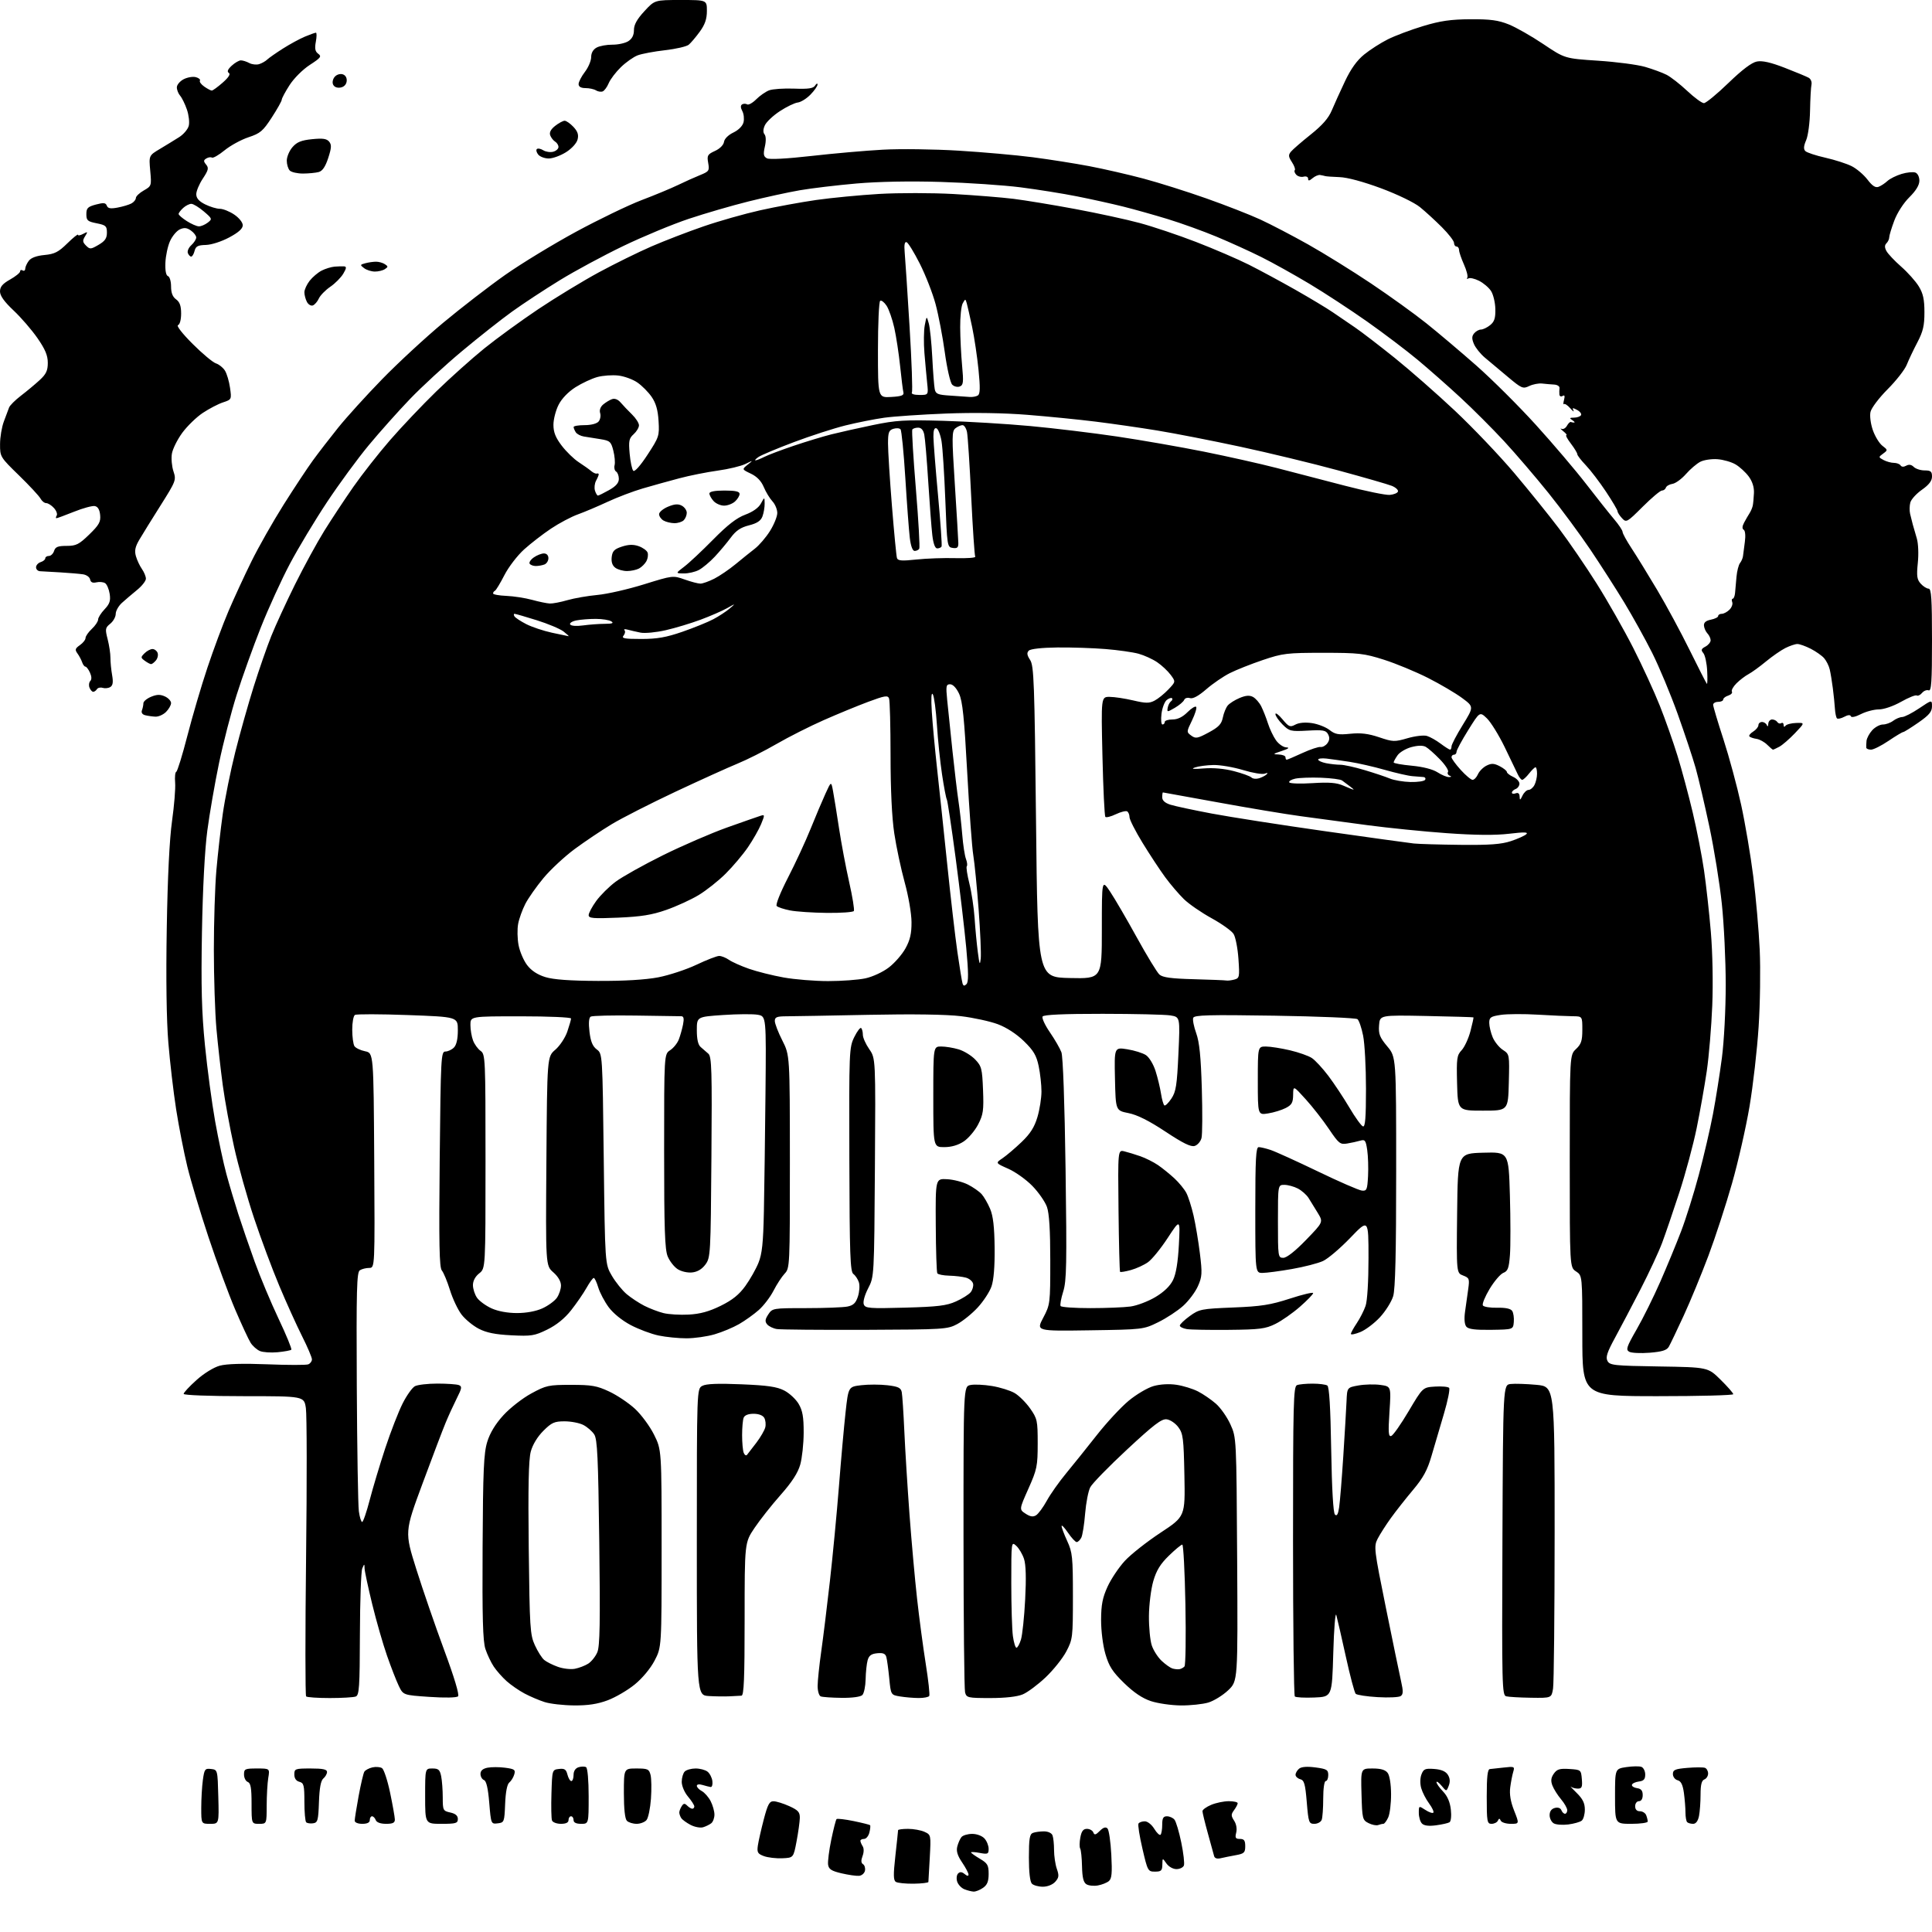 <?xml version="1.0" encoding="UTF-8" standalone="no"?>
<svg 
  version="1.1" 
  xmlns="http://www.w3.org/2000/svg" 
  xmlns:xlink="http://www.w3.org/1999/xlink" 
  xmlns:svg="http://www.w3.org/2000/svg"
  xmlns:rdf="http://www.w3.org/1999/02/22-rdf-syntax-ns#"
  xmlns:cc="http://creativecommons.org/ns#"
  xmlns:dc="http://purl.org/dc/elements/1.1/"
  viewBox="0 0 768 768"
  width="768"
  height="768"
>
<style>svg {background-color: white; }</style>"
<path stroke="none" fill="black" fill-rule="evenodd" d="M387.03,751.94C386.19,751.90 384.53,751.48 383.34,751.00C382.15,750.52 380.87,749.16 380.49,747.96C380.11,746.77 380.28,745.32 380.86,744.74C381.60,744.00 382.37,744.07 383.46,744.96C384.44,745.78 385.00,745.85 385.00,745.17C385.00,744.57 383.85,742.40 382.45,740.33C380.62,737.64 380.07,735.84 380.53,734.04C380.88,732.65 381.63,730.95 382.20,730.26C382.78,729.57 384.70,729.00 386.47,729.00C388.32,729.00 390.39,729.78 391.35,730.83C392.26,731.83 393.00,733.68 393.00,734.94C393.00,737.01 392.67,737.16 389.50,736.57C387.57,736.20 386.00,736.11 386.00,736.36C386.00,736.60 387.57,737.73 389.50,738.87C392.57,740.68 393.00,741.42 393.00,744.91C393.00,747.89 392.44,749.28 390.78,750.44C389.56,751.30 387.87,751.97 387.03,751.94zM414.55,750.00C412.82,750.00 410.86,749.46 410.20,748.80C409.44,748.04 409.00,744.22 409.00,738.41C409.00,730.95 409.30,729.10 410.58,728.61C411.45,728.27 413.43,728.00 414.97,728.00C416.62,728.00 418.04,728.66 418.39,729.58C418.73,730.45 419.00,733.08 419.00,735.43C419.00,737.78 419.50,741.14 420.11,742.90C421.05,745.58 420.94,746.41 419.46,748.05C418.42,749.20 416.40,750.00 414.55,750.00zM436.40,749.50C434.81,749.79 432.77,749.58 431.88,749.03C430.70,748.32 430.22,746.38 430.12,741.92C430.05,738.54 429.72,735.35 429.39,734.83C429.07,734.30 429.09,732.32 429.45,730.44C429.92,727.89 430.61,727.00 432.08,727.00C433.17,727.00 434.31,727.64 434.61,728.42C435.05,729.56 435.55,729.45 437.18,727.82C438.57,726.43 439.52,726.12 440.24,726.84C440.81,727.41 441.49,732.07 441.76,737.21C442.15,744.64 441.95,746.80 440.78,747.77C439.97,748.44 438.00,749.22 436.40,749.50zM363.21,748.80C360.03,748.84 356.85,748.52 356.14,748.09C355.12,747.46 355.08,745.34 355.93,737.69C356.52,732.40 357.00,727.84 357.00,727.54C357.00,727.24 358.78,727.00 360.95,727.00C363.13,727.00 366.07,727.53 367.50,728.18C370.08,729.36 370.09,729.44 369.60,738.43C369.32,743.42 369.08,747.77 369.05,748.11C369.02,748.44 366.40,748.75 363.21,748.80zM341.49,745.67C340.40,745.77 337.25,745.31 334.50,744.67C330.51,743.73 329.44,743.04 329.18,741.24C329.00,739.99 329.57,735.53 330.44,731.31C331.32,727.09 332.26,723.41 332.54,723.12C332.82,722.84 335.86,723.19 339.28,723.89C342.70,724.60 345.67,725.34 345.87,725.54C346.07,725.74 345.95,727.05 345.60,728.45C345.25,729.85 344.30,731.00 343.48,731.00C342.67,731.00 342.01,731.34 342.02,731.75C342.02,732.16 342.43,733.14 342.93,733.92C343.46,734.76 343.44,736.34 342.87,737.83C342.22,739.56 342.28,740.55 343.06,741.04C343.69,741.42 344.04,742.59 343.84,743.62C343.64,744.65 342.58,745.58 341.49,745.67zM459.13,744.00C456.34,744.00 456.20,743.76 454.14,734.89C452.97,729.89 452.26,725.39 452.57,724.89C452.87,724.40 454.00,724.00 455.07,724.00C456.17,724.00 457.83,725.31 458.85,727.00C459.85,728.64 460.97,729.69 461.34,729.33C461.70,728.97 462.00,727.17 462.00,725.33C462.00,722.74 462.42,722.00 463.88,722.00C464.91,722.00 466.26,722.60 466.87,723.34C467.48,724.08 468.70,728.15 469.57,732.40C470.45,736.64 470.92,740.76 470.62,741.56C470.31,742.35 468.98,743.00 467.65,743.00C466.29,743.00 464.56,742.03 463.67,740.75C462.10,738.50 462.10,738.50 462.05,741.25C462.01,743.60 461.58,744.00 459.13,744.00zM310.95,738.69C308.50,738.80 305.22,738.41 303.65,737.83C301.19,736.91 300.87,736.35 301.26,733.63C301.51,731.91 302.57,727.24 303.61,723.25C305.17,717.29 305.85,716.01 307.50,716.03C308.60,716.04 311.41,716.91 313.75,717.97C317.31,719.59 317.99,720.35 317.94,722.70C317.90,724.24 317.32,728.42 316.64,732.00C315.41,738.50 315.41,738.50 310.95,738.69zM485.26,738.67C483.85,739.01 482.88,738.71 482.64,737.86C482.44,737.11 481.31,733.02 480.14,728.77C478.96,724.52 478.00,720.56 478.00,719.97C478.00,719.38 479.56,718.25 481.47,717.45C483.38,716.65 486.53,716.00 488.47,716.00C490.41,716.00 492.00,716.36 492.00,716.81C492.00,717.25 491.35,718.49 490.56,719.56C489.32,721.25 489.32,721.79 490.58,723.75C491.46,725.09 491.79,727.00 491.41,728.50C490.89,730.58 491.14,731.00 492.89,731.00C494.55,731.00 495.00,731.62 495.00,733.89C495.00,736.44 494.56,736.86 491.25,737.46C489.19,737.83 486.49,738.38 485.26,738.67zM279.50,726.36C278.40,726.70 276.16,726.28 274.52,725.43C272.89,724.58 271.20,723.35 270.79,722.69C270.37,722.04 270.03,721.05 270.03,720.50C270.03,719.95 270.45,718.83 270.97,718.01C271.72,716.82 272.17,716.77 273.16,717.76C273.84,718.44 274.76,719.00 275.20,719.00C275.64,719.00 276.00,718.58 276.00,718.08C276.00,717.57 274.88,715.82 273.50,714.18C272.09,712.51 271.00,709.95 271.00,708.31C271.00,706.71 271.54,704.86 272.20,704.20C272.86,703.54 274.80,703.00 276.51,703.00C278.22,703.00 280.35,703.56 281.24,704.25C282.13,704.94 283.00,706.62 283.18,708.00C283.35,709.38 283.05,710.44 282.50,710.37C281.95,710.29 280.49,709.92 279.25,709.55C277.93,709.15 277.00,709.29 277.00,709.90C277.00,710.47 277.90,711.41 278.99,711.99C280.08,712.58 281.66,714.37 282.49,715.98C283.32,717.59 284.00,719.99 284.00,721.33C284.00,722.66 283.44,724.21 282.75,724.76C282.06,725.31 280.60,726.03 279.50,726.36zM547.83,725.49C547.10,725.76 545.38,725.41 544.00,724.71C541.61,723.50 541.49,722.99 541.22,713.22C540.93,703.00 540.93,703.00 545.60,703.00C548.88,703.00 550.68,703.52 551.61,704.75C552.40,705.79 552.95,709.22 552.97,713.20C552.99,716.89 552.48,721.05 551.84,722.45C551.20,723.85 550.34,725.00 549.92,725.00C549.50,725.00 548.56,725.22 547.83,725.49zM570.83,725.59C567.95,725.98 566.08,725.74 565.25,724.88C564.56,724.18 564.00,722.29 564.00,720.68C564.00,717.78 564.01,717.78 566.59,719.46C568.01,720.40 569.44,720.89 569.77,720.57C570.09,720.24 569.33,718.59 568.08,716.90C566.83,715.21 565.43,712.48 564.96,710.84C564.46,709.10 564.49,706.83 565.05,705.37C565.88,703.19 566.51,702.92 570.13,703.19C572.95,703.40 574.68,704.14 575.54,705.50C576.40,706.86 576.52,708.25 575.90,709.85C574.99,712.21 574.99,712.21 573.03,709.85C571.95,708.56 571.05,707.93 571.03,708.45C571.01,708.97 572.18,710.62 573.61,712.12C575.35,713.93 576.40,716.34 576.73,719.29C577.02,721.83 576.79,724.01 576.20,724.38C575.63,724.73 573.22,725.27 570.83,725.59zM623.42,725.25C621.17,725.53 618.58,725.35 617.67,724.83C616.75,724.32 616.00,722.85 616.00,721.57C616.00,720.05 616.72,719.04 618.06,718.69C619.32,718.36 620.33,718.71 620.67,719.58C620.97,720.36 621.62,721.00 622.11,721.00C622.60,721.00 623.00,720.36 623.00,719.58C623.00,718.79 621.89,716.83 620.53,715.22C619.17,713.60 617.63,711.15 617.10,709.76C616.39,707.90 616.54,706.68 617.66,705.07C618.92,703.28 620.00,702.95 623.84,703.20C628.44,703.50 628.50,703.55 628.81,707.25C629.07,710.35 628.80,711.00 627.26,711.00C626.24,711.00 624.97,710.66 624.44,710.25C623.91,709.84 624.95,710.94 626.74,712.70C629.16,715.08 630.00,716.78 630.00,719.33C630.00,721.21 629.44,723.20 628.75,723.74C628.06,724.29 625.66,724.96 623.42,725.25zM83.53,725.00C80.00,725.00 80.00,725.00 80.00,718.64C80.00,715.14 80.29,710.17 80.64,707.59C81.24,703.25 81.49,702.92 83.89,703.20C86.50,703.50 86.50,703.50 86.78,714.25C87.07,725.00 87.07,725.00 83.53,725.00zM103.00,725.00C100.00,725.00 100.00,725.00 100.00,716.97C100.00,710.75 99.66,708.81 98.50,708.36C97.67,708.05 97.00,706.71 97.00,705.39C97.00,703.18 97.39,703.00 102.13,703.00C107.26,703.00 107.26,703.00 106.64,706.75C106.30,708.81 106.02,713.76 106.01,717.75C106.00,725.00 106.00,725.00 103.00,725.00zM124.46,724.79C123.34,724.95 122.10,724.77 121.71,724.38C121.32,723.99 121.00,720.32 121.00,716.24C121.00,709.65 120.77,708.75 119.00,708.29C117.71,707.95 117.00,706.93 117.00,705.38C117.00,703.12 117.32,703.00 123.50,703.00C128.35,703.00 130.00,703.35 130.00,704.38C130.00,705.14 129.34,706.30 128.54,706.97C127.53,707.81 126.99,710.69 126.79,716.34C126.53,723.68 126.29,724.53 124.46,724.79zM144.00,725.00C142.27,725.00 141.00,724.47 141.00,723.75C141.00,723.06 141.70,718.65 142.56,713.95C143.43,709.25 144.45,704.90 144.83,704.28C145.21,703.66 146.64,702.89 148.01,702.57C149.38,702.25 151.11,702.38 151.86,702.86C152.60,703.35 154.05,707.74 155.07,712.62C156.09,717.51 156.94,722.29 156.96,723.25C156.99,724.59 156.18,725.00 153.47,725.00C151.25,725.00 149.72,724.44 149.36,723.50C149.05,722.67 148.38,722.00 147.89,722.00C147.40,722.00 147.00,722.67 147.00,723.50C147.00,724.50 146.00,725.00 144.00,725.00zM175.50,725.00C169.00,725.00 169.00,725.00 169.00,714.00C169.00,703.00 169.00,703.00 171.88,703.00C174.29,703.00 174.85,703.49 175.38,706.12C175.72,707.84 176.00,711.63 176.00,714.55C176.00,719.62 176.13,719.87 179.00,720.50C181.06,720.95 182.00,721.76 182.00,723.08C182.00,724.78 181.24,725.00 175.50,725.00zM197.84,724.81C195.20,725.11 195.19,725.07 194.48,716.62C194.00,710.82 193.33,707.96 192.39,707.60C191.62,707.30 191.00,706.20 191.00,705.16C191.00,703.87 191.91,703.07 193.79,702.69C195.32,702.39 198.49,702.39 200.81,702.70C204.55,703.20 204.98,703.52 204.42,705.38C204.08,706.55 203.19,707.98 202.45,708.58C201.59,709.26 200.99,712.35 200.80,717.08C200.51,724.28 200.42,724.51 197.84,724.81zM222.97,725.00C221.30,725.00 219.71,724.40 219.43,723.67C219.15,722.95 219.05,718.11 219.21,712.92C219.50,703.50 219.50,703.50 222.22,703.19C224.42,702.93 225.05,703.36 225.57,705.44C225.93,706.85 226.62,708.00 227.11,708.00C227.60,708.00 228.00,706.91 228.00,705.57C228.00,704.02 228.72,702.91 229.99,702.50C231.09,702.16 232.44,702.15 232.99,702.49C233.57,702.85 234.00,707.78 234.00,714.06C234.00,725.00 234.00,725.00 231.00,725.00C229.00,725.00 228.00,724.50 228.00,723.50C228.00,722.67 227.55,722.00 227.00,722.00C226.45,722.00 226.00,722.67 226.00,723.50C226.00,724.50 225.00,725.00 222.97,725.00zM253.08,725.00C251.60,725.00 249.86,724.46 249.20,723.80C248.43,723.03 248.00,719.09 248.00,712.80C248.00,703.00 248.00,703.00 252.98,703.00C257.50,703.00 258.02,703.24 258.61,705.58C258.97,707.00 259.03,711.27 258.76,715.07C258.49,718.86 257.70,722.65 257.01,723.49C256.32,724.32 254.55,725.00 253.08,725.00zM522.48,725.00C520.31,725.00 520.14,724.50 519.46,716.37C518.86,709.13 518.44,707.67 516.87,707.26C515.84,706.99 515.00,706.20 515.00,705.51C515.00,704.81 515.63,703.72 516.41,703.08C517.34,702.31 519.56,702.14 522.91,702.58C527.41,703.18 528.00,703.53 528.00,705.63C528.00,706.93 527.55,708.00 527.00,708.00C526.43,708.00 526.00,710.97 526.00,714.92C526.00,718.72 525.73,722.55 525.39,723.42C525.06,724.29 523.75,725.00 522.48,725.00zM592.92,725.00C591.15,725.00 591.00,724.18 591.00,714.17C591.00,706.22 591.33,703.31 592.25,703.23C592.94,703.17 595.46,702.90 597.85,702.62C601.96,702.14 602.17,702.24 601.54,704.31C601.17,705.51 600.63,708.30 600.34,710.50C599.98,713.24 600.47,716.16 601.89,719.75C603.97,725.00 603.97,725.00 600.57,725.00C598.70,725.00 596.90,724.44 596.58,723.75C596.12,722.75 595.88,722.75 595.42,723.75C595.10,724.44 593.97,725.00 592.92,725.00zM648.50,725.00C642.00,725.00 642.00,725.00 642.00,714.06C642.00,703.12 642.00,703.12 646.49,702.45C648.96,702.08 651.66,702.04 652.49,702.36C653.32,702.68 654.00,704.05 654.00,705.40C654.00,707.29 653.41,707.94 651.47,708.18C650.08,708.36 648.84,708.95 648.72,709.50C648.60,710.05 649.51,710.64 650.75,710.82C652.38,711.05 653.00,711.81 653.00,713.57C653.00,715.06 652.42,716.00 651.50,716.00C650.67,716.00 650.00,716.89 650.00,718.00C650.00,719.30 650.67,720.00 651.89,720.00C652.93,720.00 654.06,720.71 654.39,721.58C654.73,722.45 655.00,723.58 655.00,724.08C655.00,724.59 652.08,725.00 648.50,725.00zM673.04,725.00C672.10,725.00 671.03,724.70 670.67,724.33C670.30,723.97 670.00,722.23 670.00,720.47C670.00,718.72 669.72,715.23 669.38,712.72C668.92,709.43 668.23,708.03 666.88,707.68C665.84,707.41 665.00,706.30 665.00,705.22C665.00,703.54 665.86,703.17 670.75,702.76C673.91,702.49 677.06,702.49 677.75,702.74C678.44,703.00 679.00,704.02 679.00,705.00C679.00,705.98 678.33,707.05 677.50,707.36C676.42,707.78 676.00,709.46 676.00,713.34C676.00,716.32 675.72,720.16 675.38,721.88C674.97,723.91 674.15,725.00 673.04,725.00zM228.21,677.93C223.97,677.90 218.70,677.30 216.50,676.60C214.30,675.90 210.70,674.37 208.50,673.19C206.30,672.02 203.10,669.81 201.39,668.28C199.68,666.75 197.38,664.15 196.28,662.50C195.18,660.85 193.68,657.70 192.96,655.50C191.94,652.43 191.68,643.01 191.84,615.00C192.00,584.29 192.30,577.65 193.69,573.14C194.79,569.59 196.94,566.03 200.12,562.56C202.74,559.69 207.73,555.80 211.20,553.92C217.11,550.71 218.08,550.50 227.00,550.50C235.20,550.50 237.28,550.86 242.18,553.16C245.30,554.62 249.90,557.71 252.40,560.01C254.90,562.32 258.31,566.93 259.97,570.26C263.00,576.32 263.00,576.32 263.00,615.55C263.00,654.77 263.00,654.77 260.21,660.11C258.56,663.27 255.34,667.14 252.31,669.61C249.49,671.91 244.65,674.73 241.56,675.89C237.52,677.40 233.74,677.98 228.21,677.93zM469.38,677.94C465.60,677.90 460.25,677.13 457.50,676.22C454.09,675.09 450.70,672.80 446.83,669.03C442.22,664.53 440.84,662.39 439.42,657.50C438.41,654.05 437.69,648.27 437.70,643.88C437.73,637.88 438.28,635.08 440.28,630.70C441.68,627.65 444.76,623.05 447.13,620.48C449.49,617.91 455.86,612.89 461.28,609.31C471.13,602.82 471.13,602.82 470.82,586.48C470.53,571.73 470.30,569.86 468.40,567.32C467.25,565.77 465.17,564.36 463.78,564.20C461.75,563.95 458.69,566.29 448.03,576.20C440.75,582.96 434.16,589.72 433.39,591.22C432.61,592.72 431.70,597.44 431.35,601.72C431.01,606.00 430.32,610.29 429.83,611.25C429.33,612.21 428.51,613.00 428.00,613.00C427.49,613.00 425.93,611.32 424.54,609.27C423.14,607.22 422.00,606.03 422.00,606.64C422.00,607.25 423.01,609.94 424.25,612.62C426.30,617.07 426.50,618.98 426.50,634.50C426.50,650.95 426.41,651.66 423.86,656.50C422.41,659.25 418.70,663.89 415.62,666.80C412.54,669.71 408.46,672.75 406.54,673.55C404.34,674.47 399.62,675.00 393.65,675.00C384.73,675.00 384.20,674.88 383.63,672.75C383.30,671.51 383.02,643.65 383.01,610.83C383.00,551.16 383.00,551.16 385.75,550.57C387.26,550.25 391.13,550.42 394.34,550.96C397.56,551.49 401.60,552.75 403.33,553.76C405.06,554.77 407.83,557.53 409.49,559.88C412.34,563.94 412.50,564.70 412.50,573.84C412.49,582.80 412.23,584.10 408.81,591.77C405.13,600.04 405.13,600.04 407.67,601.70C409.51,602.91 410.65,603.09 411.85,602.35C412.76,601.79 414.68,599.18 416.12,596.56C417.56,593.93 421.03,589.02 423.83,585.64C426.62,582.26 432.09,575.45 435.98,570.50C439.86,565.55 445.56,559.41 448.63,556.85C451.71,554.29 456.18,551.65 458.57,550.98C461.24,550.23 464.76,550.04 467.69,550.48C470.31,550.87 474.14,552.05 476.20,553.10C478.26,554.15 481.48,556.36 483.35,558.00C485.22,559.64 487.82,563.35 489.12,566.24C491.50,571.50 491.50,571.50 491.79,619.87C492.07,668.24 492.07,668.24 488.22,671.91C486.10,673.92 482.54,676.12 480.32,676.79C478.09,677.45 473.17,677.97 469.38,677.94zM131.08,675.00C126.27,675.00 122.04,674.71 121.69,674.35C121.33,674.00 121.32,649.13 121.67,619.10C122.03,589.07 121.99,562.36 121.59,559.75C120.88,555.00 120.88,555.00 96.94,555.00C83.28,555.00 73.00,554.61 73.00,554.09C73.00,553.59 75.29,551.12 78.09,548.61C81.04,545.95 84.94,543.55 87.34,542.89C90.08,542.14 96.53,541.95 106.27,542.33C114.39,542.66 121.71,542.67 122.52,542.35C123.33,542.04 124.00,541.15 124.00,540.37C124.00,539.59 122.24,535.45 120.08,531.16C117.92,526.87 113.85,517.88 111.04,511.18C108.22,504.49 103.70,492.37 101.00,484.25C98.29,476.14 94.72,463.43 93.07,456.00C91.41,448.57 89.39,437.55 88.57,431.50C87.75,425.45 86.61,415.32 86.04,409.00C85.47,402.68 85.01,388.50 85.01,377.50C85.01,366.50 85.46,352.32 86.01,346.00C86.56,339.68 87.70,329.55 88.56,323.50C89.42,317.45 91.64,306.43 93.51,299.00C95.37,291.57 98.67,279.88 100.83,273.00C102.99,266.12 106.14,257.06 107.83,252.86C109.51,248.66 113.76,239.43 117.26,232.36C120.77,225.29 126.01,215.68 128.92,211.00C131.83,206.32 137.04,198.45 140.49,193.50C143.95,188.55 150.49,180.22 155.02,175.00C159.54,169.78 167.81,161.07 173.37,155.65C178.94,150.23 187.55,142.53 192.50,138.52C197.45,134.52 207.13,127.48 214.01,122.87C220.89,118.27 231.70,111.70 238.03,108.27C244.36,104.85 253.78,100.21 258.97,97.96C264.16,95.71 273.44,92.13 279.60,90.01C285.76,87.88 295.91,85.00 302.15,83.60C308.39,82.20 318.45,80.36 324.50,79.49C330.55,78.63 341.80,77.55 349.50,77.09C357.20,76.64 370.46,76.65 378.97,77.12C387.48,77.60 398.28,78.47 402.97,79.05C407.66,79.64 418.70,81.46 427.50,83.10C436.30,84.74 447.77,87.23 453.00,88.64C458.23,90.04 468.33,93.43 475.45,96.18C482.57,98.93 492.01,103.00 496.43,105.21C500.84,107.43 509.19,111.94 514.98,115.22C520.76,118.51 527.41,122.50 529.75,124.10C532.09,125.69 536.11,128.44 538.69,130.20C541.27,131.96 548.35,137.40 554.44,142.29C560.52,147.18 571.31,156.65 578.41,163.33C585.51,170.01 596.08,181.11 601.91,188.00C607.73,194.90 615.73,204.80 619.67,210.02C623.61,215.23 630.40,225.15 634.75,232.06C639.10,238.96 645.62,250.44 649.24,257.56C652.86,264.68 657.61,275.00 659.79,280.50C661.98,286.00 665.16,295.00 666.85,300.50C668.55,306.00 671.26,316.13 672.89,323.00C674.52,329.88 676.54,340.23 677.38,346.00C678.22,351.77 679.44,362.80 680.09,370.50C680.78,378.70 681.01,390.82 680.65,399.76C680.31,408.15 679.33,419.85 678.47,425.76C677.60,431.67 675.79,441.90 674.44,448.50C673.09,455.10 670.00,466.57 667.57,474.00C665.14,481.43 662.07,490.43 660.74,494.00C659.41,497.57 655.54,505.90 652.14,512.50C648.74,519.10 644.17,527.79 641.98,531.81C638.84,537.56 638.21,539.52 639.00,541.00C639.92,542.73 641.62,542.91 659.47,543.19C678.93,543.50 678.93,543.50 683.96,548.46C686.73,551.19 689.00,553.78 689.00,554.21C689.00,554.65 675.50,555.00 659.00,555.00C629.00,555.00 629.00,555.00 629.00,531.02C629.00,507.05 629.00,507.05 626.50,505.41C624.00,503.77 624.00,503.77 624.00,461.56C624.00,419.35 624.00,419.35 626.50,417.00C628.56,415.06 629.00,413.71 629.00,409.33C629.00,404.00 629.00,404.00 625.25,403.97C623.19,403.96 616.93,403.68 611.36,403.35C605.78,403.01 599.14,403.05 596.61,403.43C592.56,404.04 592.00,404.42 592.00,406.59C592.00,407.95 592.61,410.53 593.36,412.33C594.11,414.12 595.93,416.38 597.40,417.34C600.06,419.08 600.06,419.12 599.78,430.29C599.50,441.50 599.50,441.50 589.50,441.50C579.50,441.50 579.50,441.50 579.21,430.60C578.96,420.70 579.12,419.50 581.02,417.48C582.17,416.25 583.75,412.85 584.52,409.92C585.29,406.99 585.83,404.51 585.71,404.42C585.60,404.32 577.17,404.08 567.00,403.87C548.50,403.50 548.50,403.50 548.20,407.60C547.95,411.05 548.45,412.35 551.45,415.94C555.00,420.19 555.00,420.19 555.00,465.73C555.00,498.11 554.66,512.42 553.81,515.25C553.15,517.44 550.79,521.21 548.56,523.62C546.33,526.03 542.81,528.68 540.75,529.51C538.69,530.35 537.00,530.68 537.00,530.25C537.00,529.82 538.05,527.90 539.34,525.98C540.62,524.07 542.20,520.97 542.84,519.10C543.53,517.09 544.00,509.34 544.00,500.11C544.00,484.53 544.00,484.53 536.75,492.07C532.76,496.22 527.89,500.36 525.92,501.27C523.96,502.18 518.38,503.62 513.54,504.46C508.70,505.31 503.45,506.00 501.87,506.00C499.00,506.00 499.00,506.00 499.00,481.00C499.00,460.67 499.25,456.00 500.35,456.00C501.09,456.00 503.23,456.51 505.10,457.13C506.97,457.75 515.42,461.59 523.88,465.66C532.33,469.74 540.21,473.17 541.38,473.28C543.30,473.48 543.53,472.93 543.82,467.50C543.99,464.20 543.84,459.54 543.49,457.15C542.92,453.28 542.61,452.88 540.67,453.44C539.48,453.79 537.15,454.30 535.50,454.57C532.74,455.03 532.16,454.56 528.27,448.79C525.94,445.33 521.80,440.02 519.06,437.00C514.09,431.50 514.09,431.50 514.04,435.22C514.01,438.30 513.50,439.21 511.10,440.45C509.51,441.27 506.36,442.24 504.10,442.60C500.00,443.26 500.00,443.26 500.00,429.63C500.00,416.00 500.00,416.00 503.25,416.01C505.04,416.02 509.32,416.70 512.78,417.51C516.23,418.32 520.14,419.70 521.46,420.57C522.79,421.43 525.75,424.64 528.05,427.68C530.35,430.73 534.11,436.40 536.41,440.29C538.70,444.18 541.13,447.54 541.79,447.76C542.70,448.07 543.00,444.36 543.00,432.75C543.00,424.27 542.49,414.79 541.86,411.68C541.24,408.56 540.23,405.62 539.61,405.13C539.00,404.65 524.18,404.03 506.67,403.75C480.47,403.34 474.75,403.49 474.32,404.61C474.03,405.35 474.57,408.11 475.52,410.73C476.78,414.25 477.37,420.00 477.74,432.69C478.02,442.14 477.97,451.00 477.62,452.37C477.28,453.74 476.07,455.16 474.93,455.52C473.41,456.00 470.34,454.51 463.29,449.84C456.75,445.51 452.09,443.18 448.60,442.48C443.50,441.46 443.50,441.46 443.22,428.87C442.94,416.29 442.94,416.29 448.08,417.10C450.91,417.55 454.25,418.59 455.52,419.42C456.80,420.26 458.49,423.04 459.34,425.71C460.18,428.35 461.16,432.41 461.52,434.74C461.88,437.08 462.49,439.18 462.87,439.42C463.25,439.66 464.51,438.42 465.67,436.67C467.47,433.96 467.87,431.39 468.44,418.89C469.11,404.28 469.11,404.28 465.30,403.65C463.21,403.30 451.06,403.02 438.31,403.01C422.74,403.00 414.90,403.36 414.45,404.08C414.08,404.68 415.38,407.49 417.33,410.33C419.28,413.17 421.35,416.75 421.92,418.28C422.56,419.95 423.21,438.34 423.58,464.78C424.11,502.64 423.98,509.16 422.64,513.42C421.79,516.13 421.32,518.71 421.61,519.17C421.89,519.63 427.20,520.00 433.42,520.00C439.64,520.00 446.82,519.71 449.39,519.36C451.96,519.01 456.41,517.32 459.28,515.61C462.69,513.58 465.12,511.24 466.29,508.85C467.49,506.39 468.25,501.81 468.62,494.85C469.16,484.50 469.16,484.50 464.18,492.11C461.45,496.29 457.92,500.63 456.35,501.74C454.78,502.86 451.73,504.26 449.56,504.86C447.39,505.46 445.45,505.78 445.25,505.58C445.05,505.38 444.77,494.38 444.63,481.14C444.37,457.06 444.37,457.06 446.94,457.68C448.35,458.02 451.22,458.90 453.32,459.63C455.41,460.36 458.56,461.94 460.32,463.14C462.07,464.34 465.00,466.71 466.84,468.41C468.67,470.11 470.81,472.72 471.59,474.21C472.37,475.70 473.66,479.75 474.46,483.21C475.25,486.67 476.39,493.45 476.98,498.28C477.95,506.15 477.87,507.51 476.19,511.28C475.16,513.60 472.52,517.12 470.32,519.10C468.12,521.08 463.66,524.01 460.41,525.60C454.53,528.48 454.38,528.50 433.20,528.82C411.89,529.14 411.89,529.14 414.70,523.82C417.46,518.58 417.50,518.24 417.50,501.00C417.50,489.04 417.08,482.32 416.18,479.77C415.45,477.72 412.85,473.97 410.40,471.45C407.94,468.92 403.63,465.84 400.81,464.60C395.68,462.33 395.68,462.33 398.52,460.42C400.08,459.36 403.48,456.48 406.07,454.00C409.56,450.66 411.19,448.10 412.39,444.07C413.28,441.08 414.00,436.49 414.00,433.87C414.00,431.24 413.50,426.71 412.89,423.80C411.99,419.52 410.86,417.61 407.01,413.87C404.06,411.00 400.12,408.44 396.65,407.14C393.57,405.99 386.98,404.55 381.99,403.95C376.24,403.25 362.82,403.05 345.22,403.41C329.97,403.72 315.36,403.98 312.75,403.99C308.79,404.00 308.00,404.31 308.00,405.86C308.00,406.88 309.34,410.37 310.99,413.61C313.97,419.50 313.97,419.50 313.99,461.79C314.00,503.32 313.96,504.12 311.91,506.29C310.76,507.51 308.77,510.57 307.48,513.09C306.18,515.61 303.54,519.07 301.60,520.77C299.67,522.48 296.15,524.99 293.79,526.35C291.43,527.71 287.06,529.54 284.07,530.41C281.08,531.29 276.04,532.00 272.87,532.00C269.69,532.00 264.71,531.50 261.80,530.89C258.88,530.28 253.90,528.41 250.72,526.74C247.26,524.91 243.74,522.06 241.94,519.61C240.29,517.36 238.43,513.83 237.81,511.76C237.19,509.69 236.39,508.00 236.03,508.00C235.66,508.00 234.36,509.79 233.14,511.97C231.91,514.15 229.15,518.16 227.01,520.87C224.46,524.10 221.19,526.74 217.55,528.52C212.47,531.01 211.22,531.20 203.24,530.80C196.88,530.48 193.36,529.77 190.31,528.19C188.00,526.99 184.92,524.45 183.46,522.54C182.00,520.63 179.93,516.25 178.87,512.82C177.80,509.38 176.35,505.88 175.64,505.04C174.63,503.82 174.45,494.55 174.79,460.75C175.20,420.26 175.32,418.00 177.04,418.00C178.04,418.00 179.56,417.29 180.43,416.43C181.46,415.39 182.00,413.04 182.00,409.54C182.00,404.23 182.00,404.23 162.09,403.50C151.13,403.10 141.68,403.08 141.09,403.45C140.49,403.82 140.01,406.45 140.02,409.31C140.02,412.16 140.42,415.11 140.89,415.85C141.36,416.59 143.26,417.51 145.12,417.89C148.50,418.58 148.50,418.58 148.76,461.29C149.02,504.00 149.02,504.00 146.76,504.02C145.52,504.02 143.85,504.44 143.05,504.95C141.81,505.73 141.63,512.50 141.83,551.18C141.96,576.11 142.33,598.41 142.65,600.75C142.97,603.09 143.56,605.00 143.96,605.00C144.37,605.00 145.72,601.06 146.97,596.25C148.22,591.44 151.01,582.16 153.16,575.63C155.32,569.10 158.42,561.13 160.04,557.92C161.66,554.71 163.86,551.61 164.93,551.04C166.00,550.47 170.01,550.00 173.85,550.00C177.69,550.00 181.53,550.27 182.39,550.59C183.73,551.11 183.62,551.82 181.59,555.84C180.30,558.41 178.31,562.75 177.17,565.50C176.02,568.25 171.88,579.16 167.96,589.74C160.84,608.97 160.84,608.97 165.48,623.74C168.03,631.86 173.02,646.35 176.57,655.94C180.58,666.76 182.67,673.73 182.09,674.31C181.53,674.87 176.90,674.96 170.72,674.54C160.29,673.83 160.29,673.83 158.52,670.16C157.55,668.15 155.44,662.73 153.83,658.11C152.22,653.50 149.57,644.28 147.95,637.64C146.33,630.99 144.97,624.64 144.93,623.53C144.86,621.51 144.86,621.51 144.00,623.50C143.53,624.60 143.11,636.36 143.07,649.64C143.01,670.69 142.80,673.86 141.42,674.39C140.55,674.73 135.90,675.00 131.08,675.00zM290.00,674.31C288.07,674.41 284.36,674.36 281.75,674.20C277.00,673.89 277.00,673.89 277.00,612.98C277.00,552.07 277.00,552.07 279.20,550.89C280.73,550.07 285.44,549.89 294.73,550.28C305.16,550.71 308.87,551.25 311.78,552.77C313.83,553.83 316.40,556.23 317.49,558.10C319.04,560.74 319.49,563.29 319.47,569.50C319.46,573.90 318.84,579.63 318.10,582.24C317.16,585.53 314.78,589.20 310.32,594.24C306.78,598.23 302.12,604.14 299.95,607.36C296.00,613.23 296.00,613.23 296.00,643.61C296.00,667.22 295.72,674.01 294.75,674.06C294.06,674.09 291.93,674.20 290.00,674.31zM334.55,674.92C330.67,674.88 326.94,674.62 326.25,674.34C325.56,674.06 325.01,672.18 325.02,670.17C325.03,668.15 325.67,662.00 326.45,656.50C327.23,651.00 328.78,638.40 329.90,628.50C331.02,618.60 332.63,601.73 333.48,591.00C334.32,580.27 335.51,566.94 336.13,561.37C337.25,551.25 337.25,551.25 342.39,550.64C345.21,550.31 349.89,550.32 352.78,550.66C357.06,551.17 358.11,551.67 358.46,553.39C358.69,554.55 359.16,561.58 359.49,569.00C359.82,576.42 360.75,591.27 361.54,602.00C362.34,612.73 363.69,627.80 364.55,635.50C365.40,643.20 366.96,654.87 368.00,661.42C369.05,667.98 369.67,673.72 369.39,674.17C369.11,674.63 367.22,675.00 365.19,674.99C363.16,674.98 359.84,674.70 357.82,674.37C354.13,673.76 354.13,673.76 353.49,667.13C353.13,663.48 352.61,659.69 352.33,658.69C351.96,657.35 351.03,656.96 348.70,657.19C346.35,657.42 345.41,658.12 344.89,660.00C344.51,661.38 344.15,664.77 344.10,667.55C344.04,670.33 343.46,673.14 342.80,673.80C342.08,674.52 338.80,674.97 334.55,674.92zM522.46,674.79C518.58,674.95 515.09,674.76 514.71,674.37C514.32,673.98 514.00,646.11 514.00,612.44C514.00,557.53 514.16,551.15 515.58,550.61C516.45,550.27 519.26,550.01 521.83,550.02C524.40,550.02 527.01,550.36 527.63,550.77C528.40,551.27 528.89,559.37 529.17,576.24C529.44,591.92 529.98,601.38 530.66,602.06C531.41,602.81 531.90,602.02 532.31,599.31C532.64,597.22 533.38,588.08 533.97,579.00C534.55,569.92 535.14,560.04 535.27,557.02C535.50,551.55 535.50,551.55 540.00,550.74C542.48,550.30 546.41,550.20 548.75,550.53C553.00,551.12 553.00,551.12 552.34,561.20C551.80,569.45 551.93,571.19 553.04,570.82C553.79,570.57 556.91,566.12 559.98,560.93C565.57,551.50 565.57,551.50 570.42,551.19C573.09,551.02 575.62,551.24 576.04,551.69C576.46,552.14 575.53,556.77 573.98,562.00C572.42,567.23 570.20,574.78 569.04,578.78C567.40,584.43 565.75,587.46 561.69,592.28C558.81,595.70 554.84,600.75 552.86,603.50C550.88,606.25 548.53,609.94 547.63,611.69C546.07,614.77 546.20,615.82 550.93,639.19C553.64,652.56 556.36,665.71 556.97,668.42C557.85,672.30 557.81,673.52 556.79,674.22C556.08,674.71 551.96,674.90 547.64,674.64C543.31,674.39 539.38,673.78 538.91,673.31C538.43,672.83 536.66,666.15 534.98,658.47C533.29,650.79 531.59,643.38 531.20,642.00C530.82,640.62 530.27,647.38 530.00,657.00C529.50,674.50 529.50,674.50 522.46,674.79zM608.62,674.88C604.15,674.82 599.71,674.56 598.74,674.31C597.09,673.88 597.00,670.30 597.24,612.18C597.50,550.50 597.50,550.50 600.50,550.16C602.15,549.97 606.76,550.12 610.75,550.49C618.00,551.17 618.00,551.17 617.99,609.34C617.98,641.33 617.70,669.19 617.36,671.25C616.74,675.00 616.74,675.00 608.62,674.88zM228.50,663.37C230.15,663.06 232.55,662.14 233.83,661.33C235.11,660.51 236.74,658.47 237.45,656.78C238.46,654.38 238.63,644.95 238.22,613.11C237.79,579.29 237.46,572.12 236.21,570.20C235.38,568.93 233.44,567.25 231.90,566.45C230.36,565.65 227.00,565.00 224.43,565.00C220.36,565.00 219.28,565.49 215.98,568.79C213.64,571.13 211.73,574.27 210.99,577.03C210.13,580.23 209.90,591.07 210.18,615.49C210.55,647.18 210.71,649.81 212.62,654.00C213.75,656.48 215.42,659.11 216.33,659.86C217.24,660.62 219.67,661.84 221.74,662.58C223.81,663.33 226.85,663.68 228.50,663.37zM468.76,663.54C469.45,663.45 470.39,662.96 470.85,662.44C471.30,661.92 471.47,650.81 471.22,637.75C470.97,624.69 470.41,614.00 469.98,614.00C469.54,614.00 467.14,615.98 464.65,618.41C461.25,621.71 459.69,624.26 458.45,628.52C457.54,631.66 456.76,637.89 456.72,642.36C456.68,646.84 457.19,652.11 457.85,654.09C458.51,656.06 460.27,658.81 461.77,660.21C463.27,661.61 465.18,662.97 466.00,663.23C466.82,663.49 468.07,663.64 468.76,663.54zM404.06,655.00C404.49,655.00 405.30,653.54 405.85,651.75C406.40,649.96 407.16,642.79 407.52,635.81C407.97,627.29 407.82,621.99 407.06,619.68C406.44,617.79 405.04,615.44 403.96,614.47C402.02,612.71 402.00,612.86 402.00,629.21C402.00,638.29 402.29,647.81 402.64,650.36C402.99,652.91 403.63,655.00 404.06,655.00zM296.95,578.32C297.33,577.87 299.00,575.70 300.67,573.50C302.33,571.30 303.93,568.55 304.21,567.39C304.50,566.23 304.32,564.55 303.82,563.64C303.25,562.63 301.62,562.00 299.56,562.00C297.43,562.00 295.99,562.58 295.61,563.58C295.27,564.45 295.00,567.56 295.00,570.50C295.00,573.44 295.28,576.58 295.63,577.49C295.98,578.39 296.58,578.77 296.95,578.32zM110.39,537.53C107.70,537.78 104.51,537.57 103.31,537.05C102.10,536.53 100.45,535.07 99.64,533.80C98.83,532.54 96.05,526.55 93.46,520.50C90.88,514.45 86.11,501.51 82.87,491.75C79.62,481.99 75.85,469.39 74.47,463.75C73.10,458.11 71.10,447.88 70.02,441.00C68.95,434.12 67.55,422.20 66.92,414.50C66.18,405.64 65.95,388.94 66.29,369.00C66.63,348.53 67.37,333.60 68.39,326.35C69.25,320.22 69.81,313.38 69.62,311.14C69.43,308.91 69.63,306.95 70.07,306.79C70.51,306.63 72.50,300.20 74.48,292.50C76.46,284.80 80.04,272.63 82.44,265.45C84.83,258.26 88.61,248.14 90.82,242.95C93.04,237.75 97.15,228.85 99.96,223.16C102.76,217.47 108.51,207.34 112.72,200.66C116.94,193.97 122.19,186.03 124.40,183.00C126.61,179.97 131.12,174.12 134.43,170.00C137.74,165.88 145.61,157.20 151.91,150.73C158.22,144.25 169.18,134.12 176.26,128.23C183.35,122.33 194.40,113.80 200.82,109.28C207.25,104.76 219.93,97.04 229.00,92.12C238.07,87.21 249.78,81.56 255.00,79.57C260.23,77.59 266.75,74.88 269.50,73.55C272.25,72.22 276.21,70.44 278.30,69.60C281.85,68.16 282.06,67.84 281.52,64.78C280.99,61.81 281.25,61.36 284.22,60.00C286.15,59.12 287.62,57.64 287.80,56.41C287.97,55.18 289.51,53.65 291.52,52.69C293.57,51.71 295.19,50.08 295.56,48.62C295.89,47.28 295.68,45.27 295.08,44.15C294.36,42.81 294.34,41.91 295.00,41.50C295.55,41.16 296.45,41.16 296.99,41.49C297.54,41.83 299.16,40.93 300.60,39.49C302.05,38.04 304.36,36.43 305.74,35.91C307.12,35.38 311.59,35.08 315.66,35.23C321.37,35.44 323.29,35.16 324.02,34.00C324.54,33.17 324.98,33.00 324.98,33.60C324.99,34.21 323.73,36.01 322.18,37.60C320.63,39.20 318.36,40.61 317.12,40.75C315.89,40.89 312.70,42.43 310.02,44.18C307.34,45.93 304.66,48.46 304.05,49.80C303.32,51.38 303.28,52.63 303.91,53.40C304.50,54.11 304.56,56.04 304.04,58.30C303.36,61.33 303.52,62.21 304.86,62.93C305.88,63.47 312.69,63.11 322.51,62.00C331.30,61.00 344.12,59.87 351.00,59.50C357.88,59.12 371.40,59.30 381.06,59.89C390.72,60.48 404.00,61.66 410.56,62.51C417.13,63.36 427.23,64.96 433.00,66.05C438.77,67.15 448.45,69.37 454.50,70.98C460.55,72.59 471.80,76.14 479.50,78.86C487.20,81.58 496.88,85.36 501.00,87.26C505.12,89.16 513.68,93.62 520.02,97.18C526.35,100.74 537.60,107.72 545.02,112.69C552.43,117.66 562.33,124.78 567.00,128.52C571.67,132.25 580.61,139.81 586.86,145.31C593.11,150.82 603.77,161.43 610.55,168.91C617.33,176.38 626.36,187.00 630.60,192.50C634.85,198.00 639.83,204.27 641.66,206.43C643.50,208.59 645.00,210.85 645.00,211.45C645.00,212.05 646.62,215.01 648.61,218.02C650.59,221.04 655.16,228.45 658.75,234.50C662.35,240.55 668.17,251.33 671.68,258.46C675.20,265.58 678.27,271.60 678.50,271.83C678.73,272.06 678.79,269.75 678.63,266.69C678.48,263.63 677.79,260.45 677.11,259.63C676.09,258.41 676.24,257.94 677.94,257.03C679.07,256.43 680.00,255.30 680.00,254.54C680.00,253.77 679.44,252.55 678.75,251.82C678.06,251.09 677.43,249.69 677.35,248.70C677.25,247.47 678.11,246.73 680.10,246.33C681.70,246.01 683.00,245.36 683.00,244.88C683.00,244.39 683.64,244.00 684.43,244.00C685.21,244.00 686.59,243.27 687.49,242.37C688.38,241.48 688.88,240.13 688.59,239.37C688.30,238.62 688.39,238.00 688.78,238.00C689.18,238.00 689.59,236.99 689.71,235.75C689.82,234.51 690.08,231.62 690.28,229.31C690.49,227.01 691.12,224.54 691.69,223.81C692.26,223.09 692.80,221.82 692.88,221.00C692.96,220.18 693.29,217.64 693.61,215.37C693.94,212.98 693.76,210.97 693.16,210.60C692.47,210.18 692.53,209.23 693.32,207.73C693.98,206.50 694.95,204.82 695.48,204.00C696.01,203.18 696.58,201.82 696.75,201.00C696.92,200.18 697.14,197.91 697.22,195.97C697.33,193.68 696.59,191.37 695.14,189.40C693.91,187.74 691.56,185.58 689.91,184.61C688.27,183.64 685.03,182.71 682.71,182.54C680.40,182.37 677.33,182.83 675.90,183.56C674.47,184.30 671.89,186.50 670.18,188.45C668.46,190.40 666.06,192.16 664.83,192.34C663.61,192.53 662.43,193.20 662.22,193.84C662.01,194.48 661.30,195.00 660.64,195.00C659.98,195.00 656.54,197.90 652.99,201.44C646.71,207.70 646.48,207.82 644.76,205.98C643.79,204.94 643.00,203.70 643.00,203.23C643.00,202.76 640.93,199.25 638.40,195.44C635.86,191.62 632.26,186.91 630.40,184.96C628.53,183.01 627.00,181.03 627.00,180.55C627.00,180.08 625.85,178.18 624.45,176.34C623.05,174.50 622.23,173.00 622.64,173.00C623.05,173.00 622.51,172.29 621.44,171.43C620.37,170.56 620.03,170.12 620.69,170.45C621.34,170.77 622.32,170.25 622.87,169.27C623.41,168.30 624.12,167.61 624.43,167.75C624.74,167.89 625.34,167.99 625.75,167.98C626.16,167.98 625.83,167.53 625.00,167.00C623.78,166.21 623.91,166.03 625.69,166.02C626.90,166.01 628.15,165.57 628.47,165.05C628.79,164.53 628.09,163.58 626.91,162.95C625.17,162.02 624.89,162.06 625.46,163.15C625.84,163.89 625.27,163.51 624.20,162.29C623.13,161.08 622.00,160.34 621.69,160.64C621.39,160.95 621.40,160.18 621.73,158.94C622.13,157.38 621.96,156.91 621.16,157.40C620.52,157.80 619.95,157.53 619.88,156.81C619.82,156.09 619.84,154.94 619.93,154.25C620.01,153.56 619.06,152.94 617.79,152.87C616.53,152.80 614.38,152.62 613.00,152.46C611.62,152.31 609.32,152.76 607.87,153.46C605.40,154.65 604.87,154.42 599.37,149.80C596.14,147.09 592.05,143.67 590.29,142.19C588.52,140.71 586.55,138.26 585.91,136.75C585.02,134.62 585.04,133.66 586.00,132.50C586.69,131.67 587.91,131.00 588.71,131.00C589.52,131.00 591.16,130.21 592.35,129.25C594.05,127.88 594.50,126.49 594.42,122.82C594.37,120.25 593.59,117.03 592.70,115.66C591.81,114.30 589.65,112.47 587.92,111.61C586.18,110.74 584.29,110.32 583.72,110.67C583.16,111.02 582.95,110.88 583.28,110.36C583.60,109.84 582.99,107.47 581.93,105.10C580.87,102.72 580.00,100.16 580.00,99.39C580.00,98.63 579.55,98.00 579.00,98.00C578.45,98.00 578.00,97.35 578.00,96.57C578.00,95.78 575.83,92.97 573.18,90.32C570.53,87.67 566.59,84.06 564.43,82.31C562.21,80.51 555.50,77.27 549.00,74.85C541.94,72.23 535.57,70.51 532.50,70.41C529.75,70.31 527.16,70.13 526.75,69.99C526.34,69.86 525.44,69.67 524.75,69.56C524.06,69.46 522.71,70.03 521.75,70.84C520.44,71.94 520.00,71.99 520.00,71.04C520.00,70.31 519.24,69.97 518.22,70.23C517.24,70.49 515.92,70.14 515.28,69.46C514.64,68.77 514.38,67.95 514.70,67.64C515.01,67.32 514.50,65.89 513.57,64.46C512.15,62.29 512.08,61.61 513.18,60.28C513.91,59.40 517.44,56.34 521.04,53.47C525.66,49.78 528.12,46.96 529.41,43.87C530.42,41.47 532.78,36.25 534.66,32.29C536.99,27.36 539.41,23.99 542.29,21.66C544.60,19.77 548.84,17.06 551.69,15.63C554.55,14.20 560.85,11.83 565.69,10.37C572.58,8.29 576.68,7.70 584.50,7.65C592.44,7.61 595.58,8.03 599.74,9.70C602.62,10.85 608.81,14.38 613.50,17.53C622.03,23.26 622.03,23.26 635.24,24.13C642.50,24.60 650.92,25.71 653.96,26.59C656.99,27.47 660.83,28.88 662.49,29.73C664.14,30.57 667.84,33.45 670.69,36.13C673.54,38.81 676.53,41.00 677.33,41.00C678.13,41.00 682.50,37.41 687.04,33.02C692.57,27.68 696.33,24.84 698.41,24.45C700.58,24.04 703.93,24.80 709.51,26.97C713.90,28.67 718.17,30.45 719.00,30.92C719.83,31.39 720.31,32.61 720.09,33.64C719.86,34.66 719.61,39.33 719.52,44.00C719.44,48.72 718.75,53.94 717.97,55.74C716.97,58.06 716.88,59.28 717.66,60.06C718.25,60.65 721.83,61.84 725.62,62.69C729.40,63.55 734.11,65.06 736.08,66.06C738.05,67.05 740.87,69.46 742.35,71.39C744.28,73.92 745.53,74.73 746.77,74.26C747.72,73.90 749.30,72.86 750.28,71.95C751.26,71.04 753.80,69.78 755.92,69.14C758.05,68.50 760.51,68.26 761.40,68.60C762.32,68.95 762.99,70.34 762.98,71.86C762.97,73.60 761.61,75.83 758.99,78.42C756.70,80.68 754.17,84.60 753.01,87.70C751.90,90.66 751.00,93.64 751.00,94.34C751.00,95.03 750.51,96.09 749.91,96.69C749.13,97.47 749.12,98.36 749.89,99.79C750.48,100.89 753.11,103.68 755.73,105.98C758.35,108.28 761.51,111.81 762.74,113.83C764.47,116.65 764.99,119.02 764.99,124.11C765.00,129.43 764.45,131.77 762.18,136.11C760.62,139.07 758.73,143.07 757.96,145.00C757.20,146.93 753.78,151.30 750.37,154.72C746.92,158.18 743.90,162.19 743.55,163.75C743.20,165.35 743.61,168.50 744.50,171.03C745.36,173.49 747.06,176.26 748.28,177.20C750.46,178.87 750.46,178.93 748.57,180.32C746.67,181.71 746.68,181.76 748.75,182.87C749.92,183.49 751.77,184.00 752.88,184.00C753.98,184.00 755.16,184.46 755.51,185.01C755.90,185.64 756.74,185.68 757.75,185.12C758.83,184.52 759.82,184.68 760.75,185.61C761.52,186.37 763.46,187.00 765.07,187.00C767.51,187.00 768.00,187.41 768.00,189.44C768.00,191.14 766.80,192.71 763.99,194.69C761.78,196.23 759.71,198.52 759.38,199.77C759.05,201.02 759.01,203.04 759.30,204.27C759.59,205.50 760.06,207.40 760.36,208.50C760.65,209.60 761.37,212.07 761.95,214.00C762.55,215.99 762.73,220.21 762.36,223.77C761.83,228.98 762.02,230.37 763.52,232.02C764.50,233.11 765.92,234.00 766.65,234.00C767.74,234.00 768.00,237.99 768.00,254.47C768.00,271.16 767.75,274.84 766.66,274.42C765.92,274.14 764.75,274.60 764.05,275.44C763.35,276.29 762.39,276.74 761.93,276.46C761.47,276.17 758.67,277.30 755.71,278.97C752.60,280.72 748.88,282.00 746.88,282.00C744.98,282.00 741.77,282.84 739.75,283.87C737.59,284.97 735.94,285.33 735.74,284.73C735.53,284.08 734.59,284.15 733.12,284.94C731.86,285.61 730.55,285.89 730.22,285.55C729.89,285.22 729.52,283.49 729.41,281.72C729.30,279.95 728.93,276.29 728.58,273.58C728.24,270.87 727.68,267.50 727.34,266.08C727.01,264.66 726.00,262.66 725.12,261.64C724.23,260.62 721.83,258.94 719.79,257.89C717.75,256.85 715.36,256.00 714.49,256.00C713.62,256.00 711.46,256.73 709.70,257.61C707.94,258.50 704.48,260.90 702.00,262.95C699.52,265.00 696.41,267.26 695.08,267.97C693.74,268.68 691.58,270.33 690.27,271.64C688.96,272.95 688.15,274.43 688.46,274.94C688.77,275.44 688.12,276.14 687.01,276.50C685.91,276.85 685.00,277.55 685.00,278.07C685.00,278.58 684.10,279.00 683.00,279.00C681.90,279.00 681.00,279.52 681.00,280.16C681.00,280.80 682.84,286.99 685.10,293.91C687.35,300.84 690.51,312.52 692.12,319.88C693.73,327.24 695.90,340.06 696.95,348.38C698.00,356.70 699.15,369.80 699.51,377.50C699.87,385.20 699.68,398.99 699.08,408.15C698.49,417.31 696.86,431.58 695.46,439.86C694.06,448.14 690.94,461.87 688.52,470.36C686.11,478.86 681.88,491.82 679.13,499.16C676.37,506.50 671.95,517.23 669.29,523.00C666.63,528.77 663.97,534.33 663.38,535.35C662.57,536.75 660.72,537.33 655.79,537.73C652.20,538.02 648.54,537.84 647.64,537.34C646.22,536.54 646.59,535.42 650.59,528.46C653.11,524.08 657.34,515.55 659.99,509.50C662.64,503.45 666.36,494.45 668.25,489.50C670.15,484.55 673.33,474.43 675.31,467.00C677.30,459.57 679.83,448.69 680.94,442.82C682.05,436.95 683.64,426.91 684.48,420.52C685.34,413.93 686.00,401.32 686.00,391.42C686.00,381.81 685.31,367.37 684.46,359.33C683.62,351.29 681.39,337.46 679.50,328.60C677.62,319.75 675.16,309.25 674.04,305.27C672.92,301.30 669.70,291.63 666.89,283.77C664.07,275.92 659.52,265.02 656.77,259.54C654.02,254.06 649.03,245.06 645.69,239.54C642.34,234.02 636.27,224.55 632.20,218.50C628.12,212.45 620.64,202.32 615.56,196.00C610.48,189.68 602.54,180.41 597.92,175.40C593.29,170.40 585.50,162.60 580.60,158.08C575.71,153.55 568.06,146.81 563.60,143.09C559.15,139.37 550.10,132.52 543.50,127.86C536.90,123.21 526.55,116.43 520.50,112.81C514.45,109.19 505.86,104.40 501.40,102.18C496.95,99.95 488.94,96.32 483.60,94.09C478.27,91.87 469.53,88.72 464.20,87.09C458.86,85.46 450.90,83.22 446.50,82.12C442.10,81.02 433.84,79.19 428.14,78.06C422.43,76.92 412.31,75.31 405.64,74.46C398.96,73.61 384.73,72.65 374.00,72.32C361.80,71.95 349.26,72.18 340.50,72.94C332.80,73.61 322.68,74.82 318.00,75.62C313.32,76.43 304.10,78.44 297.50,80.09C290.90,81.73 280.23,84.84 273.79,86.99C267.35,89.14 255.65,94.00 247.79,97.78C239.93,101.56 228.55,107.69 222.50,111.41C216.45,115.12 207.95,120.71 203.61,123.83C199.27,126.95 190.27,134.05 183.61,139.62C176.95,145.18 167.66,153.73 162.97,158.62C158.28,163.50 150.90,171.78 146.57,177.00C142.23,182.22 134.77,192.40 129.98,199.62C125.19,206.83 118.56,217.86 115.24,224.12C111.92,230.38 106.70,241.80 103.65,249.50C100.60,257.20 96.29,269.20 94.09,276.17C91.89,283.13 88.72,295.38 87.06,303.37C85.40,311.37 83.30,323.44 82.41,330.20C81.40,337.81 80.59,353.18 80.28,370.50C79.90,392.32 80.16,402.25 81.47,415.50C82.40,424.85 84.22,438.45 85.52,445.74C86.83,453.02 88.84,462.47 90.01,466.74C91.17,471.01 93.28,478.10 94.69,482.50C96.10,486.90 99.04,495.45 101.22,501.50C103.40,507.55 107.69,517.79 110.75,524.25C113.82,530.72 116.09,536.24 115.80,536.53C115.51,536.82 113.07,537.27 110.39,537.53zM344.00,528.63C326.12,528.69 310.30,528.55 308.82,528.32C307.35,528.08 305.61,527.24 304.95,526.45C304.02,525.32 304.12,524.47 305.40,522.51C307.02,520.04 307.25,520.00 320.40,520.00C327.74,520.00 335.14,519.72 336.84,519.38C339.22,518.91 340.18,518.00 341.03,515.40C341.64,513.55 341.82,511.01 341.43,509.77C341.03,508.53 340.04,507.02 339.23,506.43C337.97,505.50 337.73,498.86 337.63,460.92C337.50,417.77 337.56,416.38 339.59,412.25C340.74,409.92 341.97,408.31 342.34,408.67C342.70,409.04 343.00,410.25 343.00,411.36C343.00,412.48 344.14,415.04 345.54,417.06C348.08,420.72 348.08,420.72 347.79,464.11C347.50,507.50 347.50,507.50 345.10,512.14C343.70,514.86 342.98,517.51 343.37,518.51C343.96,520.07 345.55,520.20 359.76,519.81C372.81,519.45 376.27,519.03 380.00,517.35C382.48,516.24 385.10,514.60 385.83,513.71C386.57,512.82 387.01,511.31 386.83,510.34C386.64,509.38 385.37,508.28 383.99,507.89C382.62,507.51 379.61,507.15 377.31,507.10C375.00,507.04 372.88,506.62 372.60,506.16C372.31,505.70 372.03,497.04 371.98,486.91C371.87,468.50 371.87,468.50 376.47,468.75C378.99,468.88 382.74,469.85 384.78,470.89C386.83,471.93 389.27,473.64 390.21,474.68C391.15,475.72 392.67,478.36 393.59,480.54C394.79,483.38 395.29,487.74 395.38,496.00C395.46,503.52 395.02,508.85 394.12,511.42C393.36,513.57 390.90,517.32 388.66,519.75C386.42,522.18 382.77,525.14 380.54,526.33C376.65,528.42 375.29,528.50 344.00,528.63zM488.50,528.64C480.80,528.72 473.26,528.58 471.75,528.33C470.24,528.07 469.00,527.45 469.00,526.94C469.00,526.43 470.78,524.72 472.95,523.15C476.71,520.43 477.56,520.26 490.20,519.75C501.33,519.31 505.01,518.73 512.75,516.22C517.84,514.56 522.00,513.58 522.00,514.03C522.00,514.48 519.64,516.92 516.75,519.45C513.86,521.98 509.48,525.05 507.00,526.27C503.05,528.23 500.78,528.52 488.50,528.64zM592.77,528.63C586.43,528.72 583.72,528.37 582.89,527.37C582.17,526.50 581.98,524.30 582.37,521.49C582.72,519.02 583.28,514.99 583.63,512.52C584.21,508.35 584.08,507.98 581.61,507.04C578.96,506.04 578.96,506.04 579.23,482.27C579.50,458.50 579.50,458.50 589.60,458.22C599.71,457.93 599.71,457.93 600.21,475.22C600.48,484.72 600.49,495.35 600.23,498.82C599.83,504.10 599.40,505.28 597.62,505.97C596.46,506.42 594.00,509.29 592.16,512.34C590.32,515.40 589.11,518.36 589.46,518.93C589.81,519.50 592.37,519.91 595.16,519.85C598.47,519.77 600.53,520.21 601.12,521.12C601.62,521.88 601.90,523.85 601.76,525.50C601.50,528.50 601.50,528.50 592.77,528.63zM273.80,522.57C278.34,522.32 281.89,521.34 286.49,519.08C291.14,516.79 293.80,514.65 296.28,511.22C298.15,508.62 300.50,504.48 301.50,502.00C302.94,498.45 303.40,494.11 303.66,481.50C303.84,472.70 304.12,451.67 304.29,434.76C304.59,404.01 304.59,404.01 301.26,403.39C299.43,403.05 293.23,403.09 287.47,403.48C277.00,404.19 277.00,404.19 277.00,409.56C277.00,413.15 277.51,415.35 278.53,416.21C279.38,416.92 280.75,418.12 281.59,418.87C282.91,420.07 283.07,425.47 282.80,460.05C282.51,498.68 282.44,499.94 280.40,502.68C279.01,504.55 277.22,505.61 275.08,505.82C273.27,506.00 270.76,505.42 269.35,504.49C267.96,503.59 266.20,501.32 265.42,499.45C264.28,496.73 264.00,488.51 264.00,457.56C264.00,419.05 264.00,419.05 266.40,417.47C267.72,416.61 269.27,414.69 269.84,413.20C270.41,411.72 271.16,409.04 271.52,407.25C271.98,404.90 271.79,403.99 270.83,403.97C270.10,403.96 261.94,403.83 252.70,403.70C243.46,403.56 235.40,403.75 234.80,404.13C234.09,404.56 233.92,406.69 234.33,410.13C234.79,414.03 235.57,415.92 237.23,417.17C239.50,418.88 239.50,418.88 240.00,460.69C240.50,502.50 240.50,502.50 243.23,507.14C244.73,509.70 247.38,512.98 249.11,514.44C250.85,515.90 254.00,517.98 256.12,519.06C258.24,520.14 261.66,521.45 263.73,521.97C265.81,522.49 270.34,522.76 273.80,522.57zM205.50,521.96C209.23,521.96 213.06,521.25 215.62,520.09C217.88,519.06 220.47,517.17 221.37,515.89C222.27,514.60 223.00,512.41 223.00,511.00C223.00,509.40 221.86,507.44 219.95,505.77C216.90,503.09 216.90,503.09 217.20,461.58C217.50,420.06 217.50,420.06 220.75,417.28C222.53,415.75 224.67,412.53 225.50,410.12C226.32,407.72 227.00,405.36 227.00,404.87C227.00,404.39 218.00,404.00 207.00,404.00C187.00,404.00 187.00,404.00 187.00,407.43C187.00,409.32 187.47,412.11 188.05,413.62C188.62,415.14 189.97,416.99 191.05,417.75C192.93,419.07 193.00,420.59 193.00,461.66C193.00,504.21 193.00,504.21 190.50,506.18C188.93,507.41 188.00,509.16 188.00,510.85C188.00,512.34 188.73,514.60 189.63,515.89C190.53,517.17 193.12,519.06 195.38,520.09C197.94,521.25 201.77,521.96 205.50,521.96zM510.14,500.00C511.49,500.00 514.85,497.35 519.16,492.90C526.04,485.80 526.04,485.80 523.83,482.15C522.62,480.14 520.96,477.46 520.16,476.20C519.36,474.93 517.44,473.25 515.90,472.45C514.36,471.65 511.95,471.00 510.55,471.00C508.00,471.00 508.00,471.00 508.00,485.50C508.00,499.66 508.05,500.00 510.14,500.00zM375.35,456.00C371.00,456.00 371.00,456.00 371.00,436.00C371.00,416.00 371.00,416.00 374.13,416.00C375.86,416.00 378.99,416.51 381.08,417.14C383.18,417.77 386.14,419.58 387.65,421.16C390.18,423.80 390.44,424.80 390.77,433.27C391.09,441.39 390.86,443.04 388.82,446.99C387.54,449.46 384.97,452.50 383.10,453.74C380.88,455.22 378.20,456.00 375.35,456.00zM384.19,391.21C385.03,390.37 385.01,386.66 384.10,376.79C383.42,369.48 381.52,353.40 379.88,341.07C378.24,328.73 376.65,318.25 376.37,317.78C376.08,317.32 375.23,312.86 374.48,307.88C373.73,302.91 372.81,294.03 372.44,288.17C372.06,282.30 371.33,276.82 370.81,276.00C370.21,275.03 370.07,277.52 370.41,283.00C370.71,287.68 371.65,297.80 372.50,305.50C373.35,313.20 375.16,330.30 376.53,343.50C377.89,356.70 379.72,372.45 380.59,378.50C381.46,384.55 382.38,390.14 382.62,390.92C382.95,391.97 383.36,392.04 384.19,391.21zM237.66,389.93C248.13,389.98 256.58,389.47 261.63,388.51C265.93,387.68 272.77,385.43 276.83,383.51C280.89,381.58 284.96,380.00 285.88,380.00C286.80,380.00 288.55,380.70 289.77,381.55C290.99,382.40 294.58,384.01 297.74,385.11C300.91,386.22 307.10,387.77 311.50,388.56C315.90,389.35 323.87,390.00 329.20,390.00C334.54,390.00 341.19,389.51 343.99,388.91C346.85,388.30 350.94,386.41 353.29,384.61C355.61,382.85 358.60,379.42 359.94,377.00C361.78,373.66 362.37,371.12 362.34,366.55C362.33,363.17 361.13,356.22 359.64,350.81C358.17,345.47 356.30,336.70 355.49,331.31C354.54,325.03 354.01,313.89 354.01,300.33C354.00,288.69 353.74,278.48 353.41,277.64C352.91,276.33 351.72,276.53 345.16,278.97C340.95,280.54 333.00,283.81 327.50,286.24C322.00,288.66 313.54,292.93 308.70,295.73C303.87,298.53 296.89,302.04 293.20,303.54C289.52,305.05 278.40,310.08 268.50,314.73C258.60,319.39 247.18,325.20 243.12,327.66C239.05,330.11 232.45,334.55 228.44,337.51C224.44,340.47 218.87,345.65 216.06,349.02C213.26,352.39 210.00,357.02 208.82,359.32C207.64,361.62 206.35,365.19 205.97,367.26C205.58,369.33 205.65,373.12 206.13,375.67C206.61,378.22 208.14,381.80 209.53,383.63C211.22,385.85 213.65,387.45 216.79,388.41C220.03,389.41 226.55,389.88 237.66,389.93zM487.50,389.77C488.05,389.88 489.47,389.71 490.67,389.39C492.71,388.84 492.80,388.38 492.30,381.16C492.01,376.94 491.14,372.50 490.37,371.27C489.61,370.04 485.67,367.23 481.63,365.01C477.59,362.79 472.63,359.38 470.62,357.42C468.62,355.47 465.26,351.54 463.17,348.69C461.07,345.83 457.03,339.69 454.18,335.04C451.33,330.39 449.00,325.80 449.00,324.85C449.00,323.90 448.58,322.86 448.07,322.54C447.56,322.23 445.54,322.73 443.58,323.66C441.63,324.60 439.74,325.08 439.40,324.73C439.06,324.39 438.54,313.51 438.24,300.55C437.70,277.00 437.70,277.00 441.10,277.02C442.97,277.02 447.18,277.66 450.46,278.43C455.44,279.60 456.84,279.62 458.96,278.51C460.36,277.78 462.82,275.79 464.44,274.08C467.38,270.99 467.38,270.99 465.35,268.25C464.23,266.74 461.83,264.49 460.01,263.25C458.19,262.01 454.85,260.49 452.60,259.87C450.34,259.25 444.45,258.41 439.50,258.01C434.55,257.60 425.91,257.32 420.30,257.38C414.13,257.45 409.65,257.95 408.96,258.64C408.10,259.50 408.23,260.43 409.49,262.35C411.00,264.65 411.24,271.24 411.84,326.71C412.50,388.50 412.50,388.50 425.25,388.78C438.00,389.06 438.00,389.06 438.00,369.29C438.00,349.53 438.00,349.53 441.33,354.51C443.16,357.26 447.93,365.43 451.92,372.68C455.91,379.92 459.95,386.55 460.88,387.39C462.17,388.55 465.52,389.01 474.54,389.25C481.12,389.43 486.95,389.66 487.50,389.77zM389.86,381.00C390.06,379.07 389.68,370.30 389.02,361.50C388.36,352.70 387.40,343.02 386.90,340.00C386.39,336.98 385.30,322.12 384.48,307.00C383.30,285.24 382.63,278.72 381.25,275.76C380.18,273.49 378.80,272.02 377.70,272.01C376.09,272.00 375.97,272.67 376.52,278.25C376.85,281.69 377.80,290.80 378.62,298.50C379.44,306.20 380.51,315.20 381.01,318.50C381.51,321.80 382.18,327.79 382.51,331.82C382.83,335.84 383.50,340.18 383.99,341.46C384.47,342.75 384.62,344.05 384.31,344.35C384.01,344.66 384.47,347.74 385.34,351.21C386.21,354.67 387.14,360.88 387.42,365.00C387.69,369.12 388.27,375.20 388.70,378.50C389.36,383.55 389.55,383.95 389.86,381.00zM245.75,364.78C235.79,365.20 234.00,365.05 234.00,363.79C234.00,362.97 235.35,360.44 237.00,358.16C238.65,355.88 242.13,352.43 244.75,350.48C247.36,348.53 255.80,343.81 263.50,339.99C271.20,336.18 282.68,331.21 289.00,328.95C295.32,326.70 301.32,324.60 302.32,324.29C304.05,323.76 304.06,323.92 302.54,327.62C301.66,329.75 299.31,333.88 297.32,336.79C295.33,339.70 291.34,344.43 288.46,347.29C285.58,350.16 280.74,353.99 277.70,355.82C274.66,357.65 268.87,360.30 264.83,361.71C259.14,363.70 254.87,364.39 245.75,364.78zM328.69,362.89C323.09,362.83 316.51,362.39 314.07,361.91C311.64,361.43 309.25,360.65 308.76,360.16C308.25,359.65 310.15,354.88 313.25,348.85C316.20,343.12 320.24,334.40 322.23,329.46C324.22,324.53 326.87,318.25 328.13,315.50C330.41,310.50 330.41,310.50 331.15,314.50C331.56,316.70 332.63,323.35 333.53,329.28C334.43,335.20 336.24,344.82 337.56,350.66C338.88,356.49 339.71,361.65 339.42,362.13C339.12,362.61 334.30,362.95 328.69,362.89zM580.57,335.84C592.15,335.96 596.79,335.62 600.57,334.37C603.28,333.48 606.05,332.23 606.73,331.61C607.65,330.76 605.92,330.71 599.87,331.43C594.35,332.08 586.48,332.01 575.14,331.20C565.99,330.55 551.75,329.11 543.50,328.01C535.25,326.90 523.35,325.30 517.07,324.45C510.78,323.60 495.94,321.12 484.10,318.95C472.26,316.78 462.44,315.00 462.28,315.00C462.13,315.00 462.00,315.87 462.00,316.92C462.00,318.21 463.07,319.18 465.25,319.88C467.04,320.45 474.44,322.03 481.69,323.40C488.95,324.77 509.20,327.93 526.69,330.41C544.19,332.89 560.08,335.10 562.00,335.30C563.92,335.51 572.28,335.75 580.57,335.84zM605.22,316.25C605.82,315.01 606.90,314.00 607.62,314.00C608.34,314.00 609.40,313.13 609.96,312.07C610.53,311.00 611.00,308.98 611.00,307.57C611.00,306.15 610.73,305.00 610.39,305.00C610.06,305.00 608.90,306.12 607.82,307.50C606.74,308.88 605.51,310.00 605.10,310.00C604.68,310.00 603.87,308.99 603.31,307.75C602.74,306.51 600.39,301.62 598.08,296.88C595.77,292.14 592.61,287.04 591.06,285.55C588.23,282.85 588.23,282.85 583.62,290.26C581.08,294.33 579.00,298.19 579.00,298.83C579.00,299.48 578.55,300.00 578.00,300.00C577.45,300.00 577.00,300.45 577.00,301.00C577.00,301.55 578.63,303.80 580.62,306.00C582.61,308.20 584.75,310.00 585.38,310.00C586.01,310.00 586.97,309.00 587.51,307.77C588.06,306.54 589.59,305.00 590.93,304.34C592.88,303.37 593.92,303.42 596.18,304.59C597.73,305.40 599.00,306.42 599.00,306.87C599.00,307.31 600.12,308.19 601.50,308.82C602.88,309.44 604.00,310.66 604.00,311.51C604.00,312.36 603.33,313.32 602.50,313.64C601.67,313.95 601.00,314.60 601.00,315.08C601.00,315.55 601.67,315.68 602.50,315.36C603.49,314.98 604.02,315.42 604.07,316.64C604.13,318.24 604.29,318.18 605.22,316.25zM538.00,313.89C538.27,313.91 537.60,313.29 536.50,312.50C535.40,311.71 534.05,310.70 533.50,310.26C532.95,309.81 529.20,309.32 525.17,309.16C521.13,309.01 516.52,309.17 514.91,309.52C513.30,309.87 512.22,310.55 512.51,311.02C512.80,311.48 516.97,311.62 521.77,311.31C528.40,310.89 531.34,311.13 534.00,312.30C535.92,313.14 537.73,313.86 538.00,313.89zM560.69,310.86C563.55,310.93 566.17,310.54 566.50,309.99C566.84,309.45 566.53,308.95 565.81,308.88C565.09,308.82 563.15,308.66 561.50,308.54C559.85,308.42 554.90,307.29 550.50,306.04C546.10,304.78 539.80,303.35 536.50,302.84C533.20,302.33 529.04,301.75 527.25,301.54C525.46,301.34 524.00,301.52 524.00,301.96C524.00,302.39 525.41,303.03 527.12,303.38C528.84,303.72 531.40,304.00 532.80,304.00C534.21,304.00 538.54,304.95 542.43,306.12C546.32,307.28 550.85,308.79 552.50,309.48C554.15,310.17 557.84,310.79 560.69,310.86zM500.45,309.39C501.58,309.05 502.95,308.35 503.50,307.83C504.14,307.22 503.88,307.12 502.76,307.54C501.81,307.91 497.91,307.26 494.11,306.10C490.30,304.95 485.01,304.04 482.34,304.10C479.68,304.15 476.38,304.60 475.00,305.08C473.27,305.69 474.34,305.81 478.50,305.46C482.28,305.15 486.72,305.55 490.50,306.54C493.80,307.40 496.93,308.53 497.45,309.05C497.98,309.58 499.33,309.73 500.45,309.39zM576.00,308.90C577.03,308.86 577.11,308.68 576.24,308.34C575.55,308.06 575.27,307.38 575.61,306.82C575.95,306.27 574.49,304.02 572.36,301.83C570.24,299.64 567.71,297.41 566.75,296.88C565.61,296.26 563.60,296.30 561.03,296.99C558.85,297.58 556.38,299.04 555.54,300.25C554.69,301.46 554.00,302.73 554.00,303.08C554.00,303.43 557.24,304.01 561.19,304.38C565.66,304.80 569.55,305.79 571.44,307.01C573.13,308.09 575.17,308.94 576.00,308.90zM511.47,302.00C511.73,302.00 514.54,300.81 517.72,299.34C520.90,297.88 524.15,296.80 524.95,296.93C525.74,297.07 526.96,296.40 527.66,295.45C528.54,294.25 528.62,293.17 527.93,291.88C527.08,290.29 525.97,290.09 519.81,290.43C513.06,290.80 512.52,290.67 509.83,287.99C508.28,286.43 507.00,284.57 507.00,283.86C507.00,283.16 508.26,284.08 509.80,285.93C512.33,288.96 512.82,289.17 514.91,288.05C516.37,287.27 518.83,287.05 521.54,287.45C523.92,287.81 527.05,289.04 528.51,290.18C530.73,291.93 532.04,292.17 536.76,291.68C540.92,291.26 543.90,291.62 548.22,293.07C553.73,294.93 554.36,294.95 559.52,293.45C562.53,292.58 566.00,292.17 567.24,292.55C568.48,292.92 570.93,294.30 572.68,295.62C574.43,296.93 576.12,298.00 576.43,298.00C576.74,298.00 577.00,297.42 577.00,296.70C577.00,295.99 579.00,292.16 581.46,288.18C585.91,280.95 585.91,280.95 581.21,277.47C578.62,275.55 572.52,271.96 567.65,269.49C562.79,267.03 554.91,263.77 550.15,262.25C542.25,259.74 540.15,259.50 526.00,259.50C511.57,259.50 509.91,259.70 502.00,262.37C497.32,263.95 491.41,266.30 488.85,267.59C486.29,268.88 482.08,271.76 479.50,274.00C476.39,276.69 474.19,277.88 473.02,277.51C472.03,277.19 471.01,277.51 470.73,278.22C470.45,278.92 468.79,280.33 467.05,281.35C463.96,283.14 463.88,283.14 464.18,281.35C464.36,280.33 464.94,279.19 465.47,278.80C466.01,278.42 466.20,277.86 465.90,277.56C465.60,277.27 464.65,277.58 463.79,278.26C462.94,278.94 462.00,281.41 461.71,283.75C461.43,286.09 461.60,288.00 462.10,288.00C462.59,288.00 463.00,287.55 463.00,287.00C463.00,286.45 464.38,286.00 466.08,286.00C468.14,286.00 470.11,285.04 472.07,283.08C473.67,281.48 475.22,280.55 475.51,281.02C475.80,281.49 475.04,283.92 473.82,286.43C471.63,290.93 471.63,291.01 473.55,292.42C475.29,293.69 476.04,293.56 480.47,291.17C484.43,289.04 485.57,287.84 486.09,285.26C486.45,283.47 487.33,281.31 488.04,280.45C488.76,279.59 490.88,278.24 492.76,277.46C495.21,276.43 496.72,276.32 498.08,277.04C499.12,277.60 500.60,279.28 501.36,280.78C502.11,282.28 503.31,285.30 504.01,287.50C504.70,289.70 506.15,292.74 507.21,294.25C508.27,295.76 510.12,297.05 511.32,297.10C512.80,297.18 512.21,297.63 509.50,298.53C505.96,299.69 505.82,299.86 508.25,299.92C509.76,299.97 511.00,300.45 511.00,301.00C511.00,301.55 511.21,302.00 511.47,302.00zM704.79,298.00C704.60,298.00 703.56,297.11 702.47,296.03C701.39,294.95 699.50,293.91 698.28,293.72C697.05,293.54 695.77,293.10 695.43,292.76C695.09,292.42 695.75,291.55 696.90,290.83C698.06,290.11 699.00,288.95 699.00,288.26C699.00,287.57 699.64,287.00 700.42,287.00C701.20,287.00 702.06,287.56 702.34,288.25C702.64,289.00 702.87,288.80 702.92,287.75C702.96,286.79 703.65,286.00 704.44,286.00C705.23,286.00 706.16,286.46 706.51,287.02C706.86,287.58 707.56,287.77 708.07,287.46C708.58,287.14 709.01,287.47 709.02,288.19C709.02,288.99 709.32,289.11 709.77,288.50C710.17,287.95 712.08,287.45 714.00,287.39C717.50,287.28 717.50,287.28 713.50,291.48C711.30,293.78 708.52,296.19 707.32,296.83C706.11,297.48 704.98,298.00 704.79,298.00zM743.76,298.00C742.79,298.00 741.95,297.66 741.88,297.25C741.82,296.84 741.86,295.60 741.97,294.50C742.09,293.40 743.12,291.49 744.26,290.25C745.41,289.01 747.31,288.00 748.48,288.00C749.66,288.00 751.49,287.34 752.56,286.53C753.63,285.72 755.24,285.05 756.15,285.03C757.06,285.01 760.09,283.46 762.90,281.57C768.00,278.14 768.00,278.14 767.99,280.82C767.98,282.93 766.82,284.30 762.57,287.25C759.60,289.31 756.89,291.00 756.55,291.00C756.20,291.00 753.58,292.57 750.72,294.50C747.87,296.43 744.73,298.00 743.76,298.00zM61.75,284.88C60.51,284.82 58.68,284.56 57.68,284.30C56.55,284.01 56.07,283.25 56.43,282.33C56.74,281.51 57.00,280.25 57.00,279.54C57.00,278.83 58.37,277.68 60.05,276.98C62.34,276.03 63.69,275.99 65.55,276.84C66.90,277.45 68.00,278.64 68.00,279.48C68.00,280.32 67.10,281.90 66.00,283.00C64.90,284.10 62.99,284.95 61.75,284.88zM37.05,275.00C36.59,275.00 35.93,274.25 35.57,273.33C35.22,272.42 35.36,271.24 35.89,270.71C36.50,270.10 36.45,268.89 35.76,267.38C35.17,266.07 34.35,265.00 33.96,265.00C33.56,265.00 32.97,264.21 32.65,263.25C32.32,262.29 31.49,260.72 30.79,259.76C29.72,258.29 29.86,257.78 31.76,256.45C32.99,255.59 34.00,254.32 34.00,253.62C34.00,252.92 35.12,251.29 36.50,250.00C37.88,248.71 39.00,247.04 39.00,246.28C39.00,245.53 40.15,243.69 41.56,242.21C43.61,240.04 44.02,238.81 43.60,236.08C43.31,234.20 42.49,232.28 41.79,231.82C41.08,231.36 39.52,231.21 38.32,231.49C36.82,231.84 36.05,231.49 35.82,230.33C35.65,229.42 34.38,228.50 33.00,228.30C31.62,228.09 27.58,227.75 24.00,227.53C20.42,227.32 16.79,227.11 15.92,227.07C15.05,227.03 14.33,226.33 14.33,225.51C14.33,224.70 15.16,223.77 16.17,223.45C17.18,223.13 18.00,222.45 18.00,221.93C18.00,221.42 18.64,221.00 19.43,221.00C20.22,221.00 21.15,220.10 21.50,219.00C22.01,217.40 23.01,217.00 26.48,217.00C30.27,217.00 31.40,216.43 35.47,212.48C39.39,208.67 40.07,207.45 39.81,204.74C39.60,202.58 38.90,201.40 37.69,201.17C36.70,200.99 32.98,201.99 29.43,203.42C25.88,204.84 22.73,206.00 22.43,206.00C22.13,206.00 22.18,205.52 22.54,204.94C22.90,204.35 22.41,203.00 21.44,201.94C20.48,200.87 19.10,200.00 18.38,200.00C17.66,200.00 16.63,199.18 16.09,198.17C15.55,197.17 11.71,193.03 7.56,188.99C0.10,181.73 0.00,181.57 0.02,176.57C0.02,173.78 0.71,169.70 1.55,167.50C2.39,165.30 3.31,162.82 3.61,162.00C3.90,161.18 6.02,159.06 8.32,157.30C10.62,155.54 13.96,152.76 15.75,151.11C18.35,148.72 19.00,147.33 19.00,144.22C19.00,141.30 17.98,138.87 14.90,134.42C12.64,131.16 8.37,126.21 5.40,123.42C1.68,119.92 0.00,117.57 0.00,115.85C-0.00,114.00 1.01,112.80 4.00,111.12C6.20,109.88 8.00,108.42 8.00,107.88C8.00,107.33 8.45,107.16 9.00,107.50C9.55,107.84 10.01,107.53 10.03,106.81C10.05,106.09 10.69,104.67 11.46,103.66C12.36,102.47 14.56,101.66 17.68,101.37C21.69,100.99 23.22,100.22 26.75,96.75C29.09,94.46 31.00,92.92 31.00,93.33C31.00,93.74 31.92,93.58 33.05,92.98C34.93,91.97 34.99,92.04 33.82,93.92C32.75,95.64 32.81,96.23 34.19,97.62C35.73,99.16 36.08,99.14 39.17,97.33C41.74,95.83 42.50,94.72 42.50,92.48C42.50,89.87 42.07,89.48 38.42,88.76C34.80,88.04 34.33,87.63 34.33,85.14C34.33,82.73 34.88,82.18 38.12,81.31C41.18,80.50 42.01,80.58 42.46,81.76C42.88,82.86 43.93,83.05 46.74,82.52C48.79,82.14 51.26,81.40 52.23,80.88C53.20,80.36 54.00,79.38 54.01,78.71C54.01,78.05 55.42,76.70 57.14,75.72C60.23,73.96 60.26,73.85 59.72,67.88C59.17,61.82 59.17,61.82 63.64,59.16C66.09,57.70 69.52,55.59 71.26,54.49C72.99,53.38 74.70,51.36 75.04,49.99C75.38,48.62 75.05,45.72 74.30,43.55C73.56,41.38 72.34,38.90 71.61,38.05C70.87,37.20 70.28,35.69 70.30,34.69C70.32,33.69 71.54,32.26 73.01,31.49C74.49,30.73 76.66,30.36 77.84,30.67C79.01,30.98 79.75,31.60 79.47,32.05C79.19,32.50 79.97,33.57 81.21,34.43C82.44,35.29 83.78,36.00 84.19,36.00C84.60,36.00 86.55,34.58 88.52,32.85C90.88,30.77 91.72,29.45 90.96,28.98C90.17,28.48 90.52,27.59 92.09,26.13C93.35,24.96 95.00,24.00 95.75,24.00C96.51,24.00 98.02,24.47 99.10,25.06C100.19,25.64 101.96,25.83 103.03,25.49C104.11,25.15 105.55,24.33 106.24,23.66C106.93,23.00 109.76,21.03 112.51,19.28C115.27,17.53 119.19,15.40 121.23,14.55C123.27,13.70 125.23,13.00 125.58,13.00C125.93,13.00 125.92,14.62 125.55,16.59C125.04,19.32 125.27,20.48 126.51,21.38C127.93,22.42 127.50,22.99 123.17,25.79C120.35,27.62 116.86,31.11 115.10,33.84C113.39,36.50 112.00,39.11 112.00,39.64C112.00,40.17 110.21,43.35 108.03,46.71C104.53,52.11 103.45,53.02 98.78,54.56C95.88,55.52 91.61,57.85 89.29,59.74C86.98,61.63 84.71,62.94 84.24,62.65C83.78,62.37 82.78,62.52 82.02,62.99C80.87,63.70 80.85,64.12 81.94,65.43C83.05,66.77 82.85,67.63 80.63,70.99C79.18,73.17 78.01,75.98 78.02,77.23C78.04,78.82 79.11,80.03 81.57,81.25C83.50,82.21 86.12,83.00 87.39,83.00C88.66,83.00 91.23,84.03 93.10,85.29C95.03,86.59 96.50,88.43 96.50,89.54C96.50,90.89 94.82,92.40 91.12,94.38C88.06,96.02 84.06,97.31 81.83,97.37C78.65,97.45 77.82,97.89 77.35,99.73C77.04,100.98 76.43,102.00 76.00,102.00C75.57,102.00 74.97,101.37 74.67,100.59C74.38,99.82 75.00,98.40 76.07,97.44C77.13,96.48 78.00,95.11 78.00,94.40C78.00,93.69 77.05,92.45 75.88,91.63C74.28,90.51 73.21,90.40 71.48,91.19C70.23,91.76 68.47,93.87 67.58,95.86C66.68,97.86 65.86,101.72 65.75,104.42C65.62,107.58 65.99,109.50 66.77,109.76C67.45,109.98 68.00,111.83 68.00,113.86C68.00,116.41 68.62,118.01 70.00,119.00C71.45,120.05 72.00,121.59 72.00,124.64C72.00,127.10 71.48,129.01 70.76,129.25C70.04,129.49 72.50,132.64 76.57,136.70C80.45,140.58 84.62,144.06 85.84,144.45C87.06,144.84 88.67,146.13 89.42,147.33C90.17,148.52 91.08,151.60 91.44,154.16C92.09,158.78 92.07,158.82 88.66,159.95C86.76,160.57 83.16,162.45 80.64,164.12C78.12,165.78 74.45,169.35 72.47,172.03C70.50,174.72 68.64,178.47 68.33,180.35C68.02,182.24 68.30,185.39 68.95,187.36C70.10,190.82 69.94,191.22 63.82,200.93C60.34,206.43 56.54,212.57 55.36,214.59C53.73,217.37 53.41,218.94 54.03,221.10C54.48,222.66 55.55,224.95 56.42,226.19C57.29,227.43 58.00,229.17 58.00,230.05C58.00,230.94 56.39,232.98 54.41,234.58C52.44,236.19 49.74,238.49 48.41,239.70C47.09,240.92 46.00,242.87 46.00,244.04C46.00,245.22 45.02,246.97 43.83,247.94C41.83,249.55 41.75,250.06 42.79,254.10C43.41,256.52 43.91,259.85 43.90,261.50C43.89,263.15 44.19,266.24 44.57,268.37C45.06,271.15 44.86,272.47 43.87,273.09C43.12,273.57 41.75,273.72 40.83,273.44C39.92,273.15 38.88,273.39 38.53,273.96C38.17,274.53 37.51,275.00 37.05,275.00zM60.07,264.00C59.69,264.00 58.57,263.41 57.58,262.68C55.89,261.45 55.88,261.26 57.46,259.68C58.39,258.76 59.80,258.00 60.60,258.00C61.41,258.00 62.32,258.68 62.64,259.51C62.96,260.34 62.67,261.69 61.99,262.51C61.31,263.33 60.45,264.00 60.07,264.00zM254.88,254.00C261.23,254.00 264.81,253.37 271.29,251.13C275.84,249.55 281.35,247.32 283.54,246.16C285.72,245.01 288.62,243.11 290.00,241.94C292.50,239.80 292.50,239.80 289.00,241.77C287.07,242.85 282.35,244.91 278.50,246.34C274.65,247.77 268.41,249.66 264.62,250.52C260.84,251.39 256.34,251.82 254.62,251.48C252.91,251.13 250.60,250.60 249.50,250.30C248.40,250.00 247.83,250.10 248.24,250.53C248.65,250.96 248.48,251.92 247.87,252.66C246.95,253.76 248.20,254.00 254.88,254.00zM226.00,252.90C226.28,252.93 225.38,252.09 224.00,251.02C222.62,249.96 217.83,247.95 213.35,246.55C208.87,245.15 204.91,244.00 204.54,244.00C204.18,244.00 204.16,244.46 204.51,245.01C204.85,245.57 206.97,246.96 209.21,248.11C211.45,249.25 216.03,250.78 219.39,251.51C222.75,252.24 225.72,252.87 226.00,252.90zM231.77,248.62C234.25,248.28 238.13,247.99 240.39,247.98C243.41,247.97 244.10,247.71 243.00,247.00C242.18,246.47 239.42,246.02 236.88,246.02C234.33,246.01 230.85,246.28 229.14,246.62C227.43,246.96 226.31,247.69 226.65,248.24C227.01,248.82 229.16,248.98 231.77,248.62zM218.57,239.91C219.71,239.96 222.86,239.36 225.57,238.57C228.28,237.79 233.65,236.86 237.50,236.50C241.35,236.15 249.68,234.25 256.00,232.28C267.43,228.73 267.53,228.72 272.13,230.35C274.68,231.26 277.51,232.00 278.42,232.00C279.33,232.00 281.82,231.11 283.95,230.03C286.08,228.94 289.87,226.35 292.39,224.28C294.90,222.20 298.36,219.42 300.07,218.10C301.78,216.77 304.49,213.62 306.07,211.10C307.66,208.57 308.97,205.35 308.98,203.94C308.99,202.53 308.13,200.44 307.06,199.29C305.99,198.14 304.44,195.59 303.61,193.61C302.62,191.23 300.90,189.44 298.51,188.30C294.90,186.58 294.90,186.58 297.20,184.73C299.48,182.89 299.48,182.89 296.29,184.44C294.53,185.30 289.58,186.49 285.29,187.08C281.01,187.67 274.12,189.04 270.00,190.14C265.88,191.23 259.35,193.04 255.50,194.17C251.65,195.30 245.35,197.69 241.50,199.49C237.65,201.28 232.35,203.53 229.73,204.47C227.10,205.41 222.29,207.96 219.04,210.13C215.79,212.30 210.96,216.04 208.31,218.43C205.67,220.82 202.15,225.41 200.50,228.64C198.85,231.86 197.16,234.65 196.75,234.83C196.34,235.02 196.00,235.50 196.00,235.91C196.00,236.32 198.37,236.75 201.26,236.87C204.15,236.99 208.76,237.70 211.51,238.45C214.25,239.21 217.43,239.86 218.57,239.91zM271.80,227.95C268.50,227.91 268.50,227.91 272.00,225.25C273.93,223.79 279.10,218.94 283.50,214.47C289.25,208.64 292.84,205.86 296.26,204.59C299.28,203.47 301.56,201.85 302.47,200.16C303.92,197.50 303.92,197.50 303.96,200.18C303.98,201.66 303.58,203.96 303.08,205.30C302.41,207.05 300.93,208.03 297.71,208.84C294.42,209.67 292.54,210.94 290.48,213.73C288.95,215.80 286.08,219.22 284.10,221.33C282.12,223.44 279.28,225.80 277.80,226.58C276.31,227.36 273.61,227.98 271.80,227.95zM249.26,227.00C247.68,227.00 245.58,226.42 244.61,225.70C243.42,224.84 242.94,223.41 243.16,221.45C243.44,219.05 244.19,218.28 247.21,217.29C249.87,216.42 251.76,216.37 253.88,217.11C255.51,217.68 257.10,218.82 257.42,219.64C257.73,220.47 257.53,222.00 256.97,223.05C256.41,224.10 255.09,225.41 254.04,225.98C252.99,226.54 250.84,227.00 249.26,227.00zM212.98,225.00C211.95,225.00 210.86,224.58 210.54,224.07C210.23,223.56 210.97,222.43 212.21,221.57C213.44,220.71 215.24,220.00 216.22,220.00C217.30,220.00 218.00,220.75 218.00,221.89C218.00,222.93 217.29,224.06 216.42,224.39C215.55,224.73 214.00,225.00 212.98,225.00zM364.26,222.42C368.24,221.99 375.25,221.74 379.84,221.87C384.42,221.99 387.95,221.73 387.67,221.28C387.40,220.84 386.68,210.13 386.07,197.49C385.46,184.84 384.71,173.26 384.40,171.75C384.09,170.24 383.29,169.00 382.61,169.00C381.94,169.00 380.67,169.56 379.80,170.25C378.36,171.38 378.34,173.50 379.56,192.50C380.30,204.05 380.93,214.54 380.95,215.82C380.99,217.66 380.54,218.07 378.75,217.82C376.54,217.51 376.49,217.18 375.78,198.78C375.38,188.48 374.70,177.94 374.27,175.36C373.83,172.77 372.92,170.47 372.24,170.25C371.39,169.96 371.01,171.05 371.05,173.67C371.07,175.78 371.90,186.28 372.89,197.00C373.88,207.72 374.51,216.84 374.29,217.25C374.06,217.66 373.29,218.00 372.56,218.00C371.70,218.00 371.01,216.13 370.61,212.75C370.27,209.86 369.54,200.30 368.99,191.50C368.44,182.70 367.73,174.26 367.41,172.75C367.04,170.94 366.20,170.00 364.98,170.00C363.96,170.00 362.91,170.34 362.65,170.75C362.40,171.17 363.04,181.80 364.08,194.38C365.12,206.95 365.72,217.64 365.42,218.12C365.13,218.61 364.30,219.00 363.58,219.00C362.76,219.00 362.05,217.07 361.65,213.75C361.31,210.86 360.51,200.18 359.88,190.00C359.25,179.82 358.39,171.12 357.97,170.65C357.55,170.18 356.26,170.10 355.10,170.47C353.32,171.03 353.00,171.93 353.00,176.32C353.00,179.17 353.69,190.28 354.55,201.00C355.41,211.72 356.31,221.11 356.56,221.85C356.92,222.92 358.54,223.04 364.26,222.42zM268.05,207.97C266.65,207.95 264.71,207.48 263.75,206.92C262.79,206.36 262.00,205.23 262.00,204.40C262.00,203.57 263.59,202.24 265.52,201.43C268.13,200.34 269.56,200.23 271.02,201.01C272.11,201.59 273.00,202.86 273.00,203.84C273.00,204.81 272.46,206.14 271.80,206.80C271.14,207.46 269.45,207.99 268.05,207.97zM287.83,201.00C286.44,201.00 284.57,200.18 283.65,199.17C282.74,198.17 282.00,196.82 282.00,196.17C282.00,195.41 284.08,195.00 288.00,195.00C292.36,195.00 294.00,195.37 294.00,196.35C294.00,197.08 293.18,198.43 292.17,199.35C291.17,200.26 289.21,201.00 287.83,201.00zM237.68,197.00C237.98,197.00 239.98,196.02 242.11,194.82C244.84,193.29 246.00,191.96 246.00,190.37C246.00,189.13 245.51,187.82 244.91,187.45C244.31,187.08 244.04,185.94 244.31,184.91C244.58,183.89 244.35,181.29 243.81,179.14C242.90,175.56 242.47,175.18 238.66,174.57C236.37,174.20 233.42,173.73 232.10,173.52C230.79,173.31 229.33,172.55 228.87,171.82C228.41,171.09 228.02,170.16 228.02,169.75C228.01,169.34 229.97,169.00 232.38,169.00C234.98,169.00 237.24,168.41 237.96,167.55C238.62,166.75 238.90,165.25 238.57,164.22C238.20,163.06 238.66,161.75 239.74,160.82C240.71,159.99 242.30,159.02 243.27,158.67C244.40,158.27 245.68,158.78 246.77,160.07C247.72,161.18 249.74,163.30 251.25,164.77C252.76,166.24 254.00,168.18 254.00,169.07C254.00,169.96 253.05,171.55 251.89,172.60C250.05,174.25 249.84,175.27 250.30,180.37C250.59,183.59 251.24,186.64 251.74,187.14C252.28,187.68 254.56,185.12 257.40,180.77C261.97,173.78 262.15,173.26 261.79,167.37C261.53,163.00 260.74,160.24 259.05,157.78C257.75,155.88 255.18,153.29 253.35,152.04C251.52,150.78 248.10,149.54 245.75,149.28C243.40,149.01 239.68,149.28 237.47,149.87C235.27,150.47 231.36,152.29 228.78,153.92C225.90,155.75 223.30,158.44 222.05,160.91C220.92,163.12 220.00,166.70 220.00,168.88C220.00,171.82 220.85,173.96 223.29,177.16C225.10,179.53 228.14,182.49 230.04,183.72C231.94,184.96 234.17,186.54 234.98,187.23C235.79,187.93 236.81,188.39 237.23,188.25C237.65,188.11 238.00,188.25 238.00,188.57C238.00,188.88 237.53,190.02 236.94,191.10C236.36,192.19 236.17,193.96 236.51,195.04C236.85,196.12 237.38,197.00 237.68,197.00zM552.42,196.73C554.03,196.60 555.51,196.00 555.71,195.39C555.91,194.77 554.82,193.77 553.29,193.14C551.75,192.52 542.17,189.76 532.00,187.00C521.83,184.23 504.27,179.99 493.00,177.57C481.73,175.15 466.88,172.25 460.00,171.13C453.12,170.00 442.10,168.42 435.50,167.60C428.90,166.78 416.76,165.57 408.51,164.91C399.08,164.15 387.04,163.96 376.02,164.39C366.40,164.77 355.36,165.52 351.51,166.05C347.65,166.59 340.71,167.97 336.07,169.12C331.43,170.28 322.21,173.26 315.57,175.76C308.93,178.26 302.61,180.91 301.53,181.65C300.44,182.39 299.90,183.00 300.33,183.00C300.75,183.00 302.31,182.38 303.80,181.63C305.28,180.87 310.55,178.88 315.50,177.21C320.45,175.54 327.20,173.49 330.50,172.66C333.80,171.83 341.23,170.16 347.00,168.97C356.21,167.06 359.66,166.85 375.00,167.28C384.62,167.56 400.17,168.49 409.54,169.36C418.92,170.22 434.44,172.10 444.04,173.52C453.65,174.95 469.19,177.66 478.58,179.54C487.98,181.43 501.03,184.36 507.58,186.05C514.14,187.75 526.25,190.90 534.50,193.05C542.75,195.20 550.82,196.86 552.42,196.73zM354.25,157.80C358.33,157.57 359.42,157.16 359.12,156.00C358.91,155.18 358.32,150.45 357.81,145.50C357.29,140.55 356.25,133.71 355.49,130.29C354.72,126.88 353.35,122.94 352.44,121.55C351.53,120.16 350.38,119.26 349.89,119.57C349.40,119.87 349.00,128.66 349.00,139.11C349.00,158.10 349.00,158.10 354.25,157.80zM385.50,157.80C386.60,157.89 388.05,157.62 388.71,157.20C389.63,156.61 389.69,154.15 388.97,146.96C388.45,141.76 387.31,134.12 386.44,130.00C385.57,125.88 384.61,121.64 384.31,120.59C383.77,118.71 383.74,118.71 382.70,120.57C382.11,121.62 381.66,125.89 381.69,130.07C381.71,134.25 382.06,141.12 382.45,145.33C383.07,151.97 382.95,153.08 381.51,153.64C380.59,153.99 379.24,153.65 378.50,152.89C377.75,152.12 376.44,146.37 375.58,140.10C374.72,133.83 373.06,125.17 371.90,120.86C370.74,116.55 367.92,109.34 365.64,104.82C363.36,100.31 360.99,96.46 360.37,96.26C359.61,96.03 359.36,97.32 359.62,100.21C359.84,102.57 360.71,115.87 361.56,129.76C362.41,143.65 362.83,155.47 362.49,156.01C362.13,156.59 363.36,157.00 365.48,157.00C369.07,157.00 369.07,157.00 368.56,152.25C368.29,149.64 367.80,144.26 367.47,140.30C367.15,136.35 367.21,131.40 367.61,129.30C368.34,125.50 368.34,125.50 369.19,128.50C369.67,130.15 370.29,136.22 370.59,142.00C370.88,147.78 371.33,153.49 371.57,154.70C371.95,156.61 372.78,156.95 377.76,157.26C380.92,157.46 384.40,157.70 385.50,157.80zM124.38,121.41C123.64,121.69 122.57,121.07 122.02,120.03C121.46,118.99 121.00,117.26 121.00,116.20C121.00,115.14 121.94,113.08 123.09,111.61C124.24,110.15 126.37,108.34 127.84,107.58C129.30,106.83 131.62,106.11 133.00,105.99C134.38,105.88 136.09,105.83 136.81,105.89C137.81,105.97 137.73,106.65 136.46,108.80C135.55,110.33 133.23,112.68 131.29,114.00C129.35,115.33 127.31,117.42 126.75,118.65C126.19,119.88 125.12,121.12 124.38,121.41zM149.00,107.95C147.62,107.94 145.70,107.33 144.73,106.59C143.06,105.33 143.09,105.21 145.23,104.64C146.48,104.30 148.40,104.03 149.50,104.03C150.60,104.03 152.18,104.47 153.00,105.02C154.33,105.89 154.33,106.11 153.00,106.98C152.18,107.53 150.38,107.96 149.00,107.95zM79.06,89.98C79.92,89.99 81.49,89.33 82.56,88.51C84.44,87.06 84.39,86.92 81.00,84.03C79.08,82.40 76.86,81.04 76.08,81.03C75.30,81.01 73.83,81.74 72.83,82.65C71.82,83.57 71.00,84.65 71.00,85.06C71.00,85.47 72.46,86.74 74.25,87.88C76.04,89.03 78.20,89.97 79.06,89.98zM120.45,68.99C118.22,68.99 115.86,68.46 115.20,67.80C114.54,67.14 114.00,65.37 114.00,63.86C114.00,62.35 115.01,59.94 116.25,58.51C118.00,56.48 119.73,55.77 124.03,55.33C128.28,54.90 129.85,55.12 130.83,56.29C131.86,57.54 131.79,58.75 130.47,62.82C129.32,66.31 128.18,67.99 126.67,68.39C125.47,68.71 122.68,68.98 120.45,68.99zM218.14,63.00C216.55,63.00 214.68,62.31 213.98,61.48C213.28,60.64 213.02,59.64 213.40,59.26C213.78,58.89 214.92,59.09 215.93,59.72C216.94,60.36 218.72,60.62 219.88,60.32C221.05,60.02 222.00,59.17 222.00,58.43C222.00,57.70 221.40,56.74 220.67,56.30C219.95,55.86 219.07,54.73 218.72,53.79C218.30,52.64 218.95,51.40 220.68,50.04C222.10,48.92 223.81,48.00 224.46,48.00C225.12,48.00 226.68,49.10 227.95,50.44C229.64,52.25 230.08,53.56 229.60,55.44C229.23,56.92 227.29,59.06 225.00,60.50C222.82,61.87 219.74,63.00 218.14,63.00zM239.57,36.34C238.88,36.60 237.68,36.41 236.91,35.92C236.13,35.43 234.26,35.02 232.75,35.02C230.93,35.01 230.00,34.47 230.00,33.43C230.00,32.57 231.12,30.39 232.50,28.59C233.88,26.79 235.00,24.13 235.00,22.69C235.00,21.02 235.79,19.65 237.19,18.90C238.39,18.25 241.21,17.74 243.44,17.76C245.67,17.78 248.51,17.16 249.75,16.38C251.27,15.42 252.00,13.98 252.00,11.95C252.00,9.83 253.20,7.65 256.13,4.48C260.25,0.00 260.25,0.00 270.63,0.00C281.00,0.00 281.00,0.00 281.00,4.35C281.00,7.54 280.25,9.74 278.17,12.60C276.61,14.74 274.63,17.08 273.78,17.78C272.92,18.49 268.68,19.47 264.36,19.96C260.04,20.45 255.15,21.37 253.50,21.99C251.85,22.61 248.84,24.73 246.81,26.70C244.78,28.67 242.61,31.54 241.97,33.07C241.34,34.60 240.25,36.07 239.57,36.34zM135.25,34.82C133.86,35.02 132.75,34.51 132.36,33.49C132.01,32.59 132.38,31.19 133.19,30.39C134.02,29.55 135.38,29.21 136.38,29.59C137.43,29.99 137.99,31.09 137.80,32.38C137.61,33.70 136.65,34.62 135.25,34.82z" />

</svg>